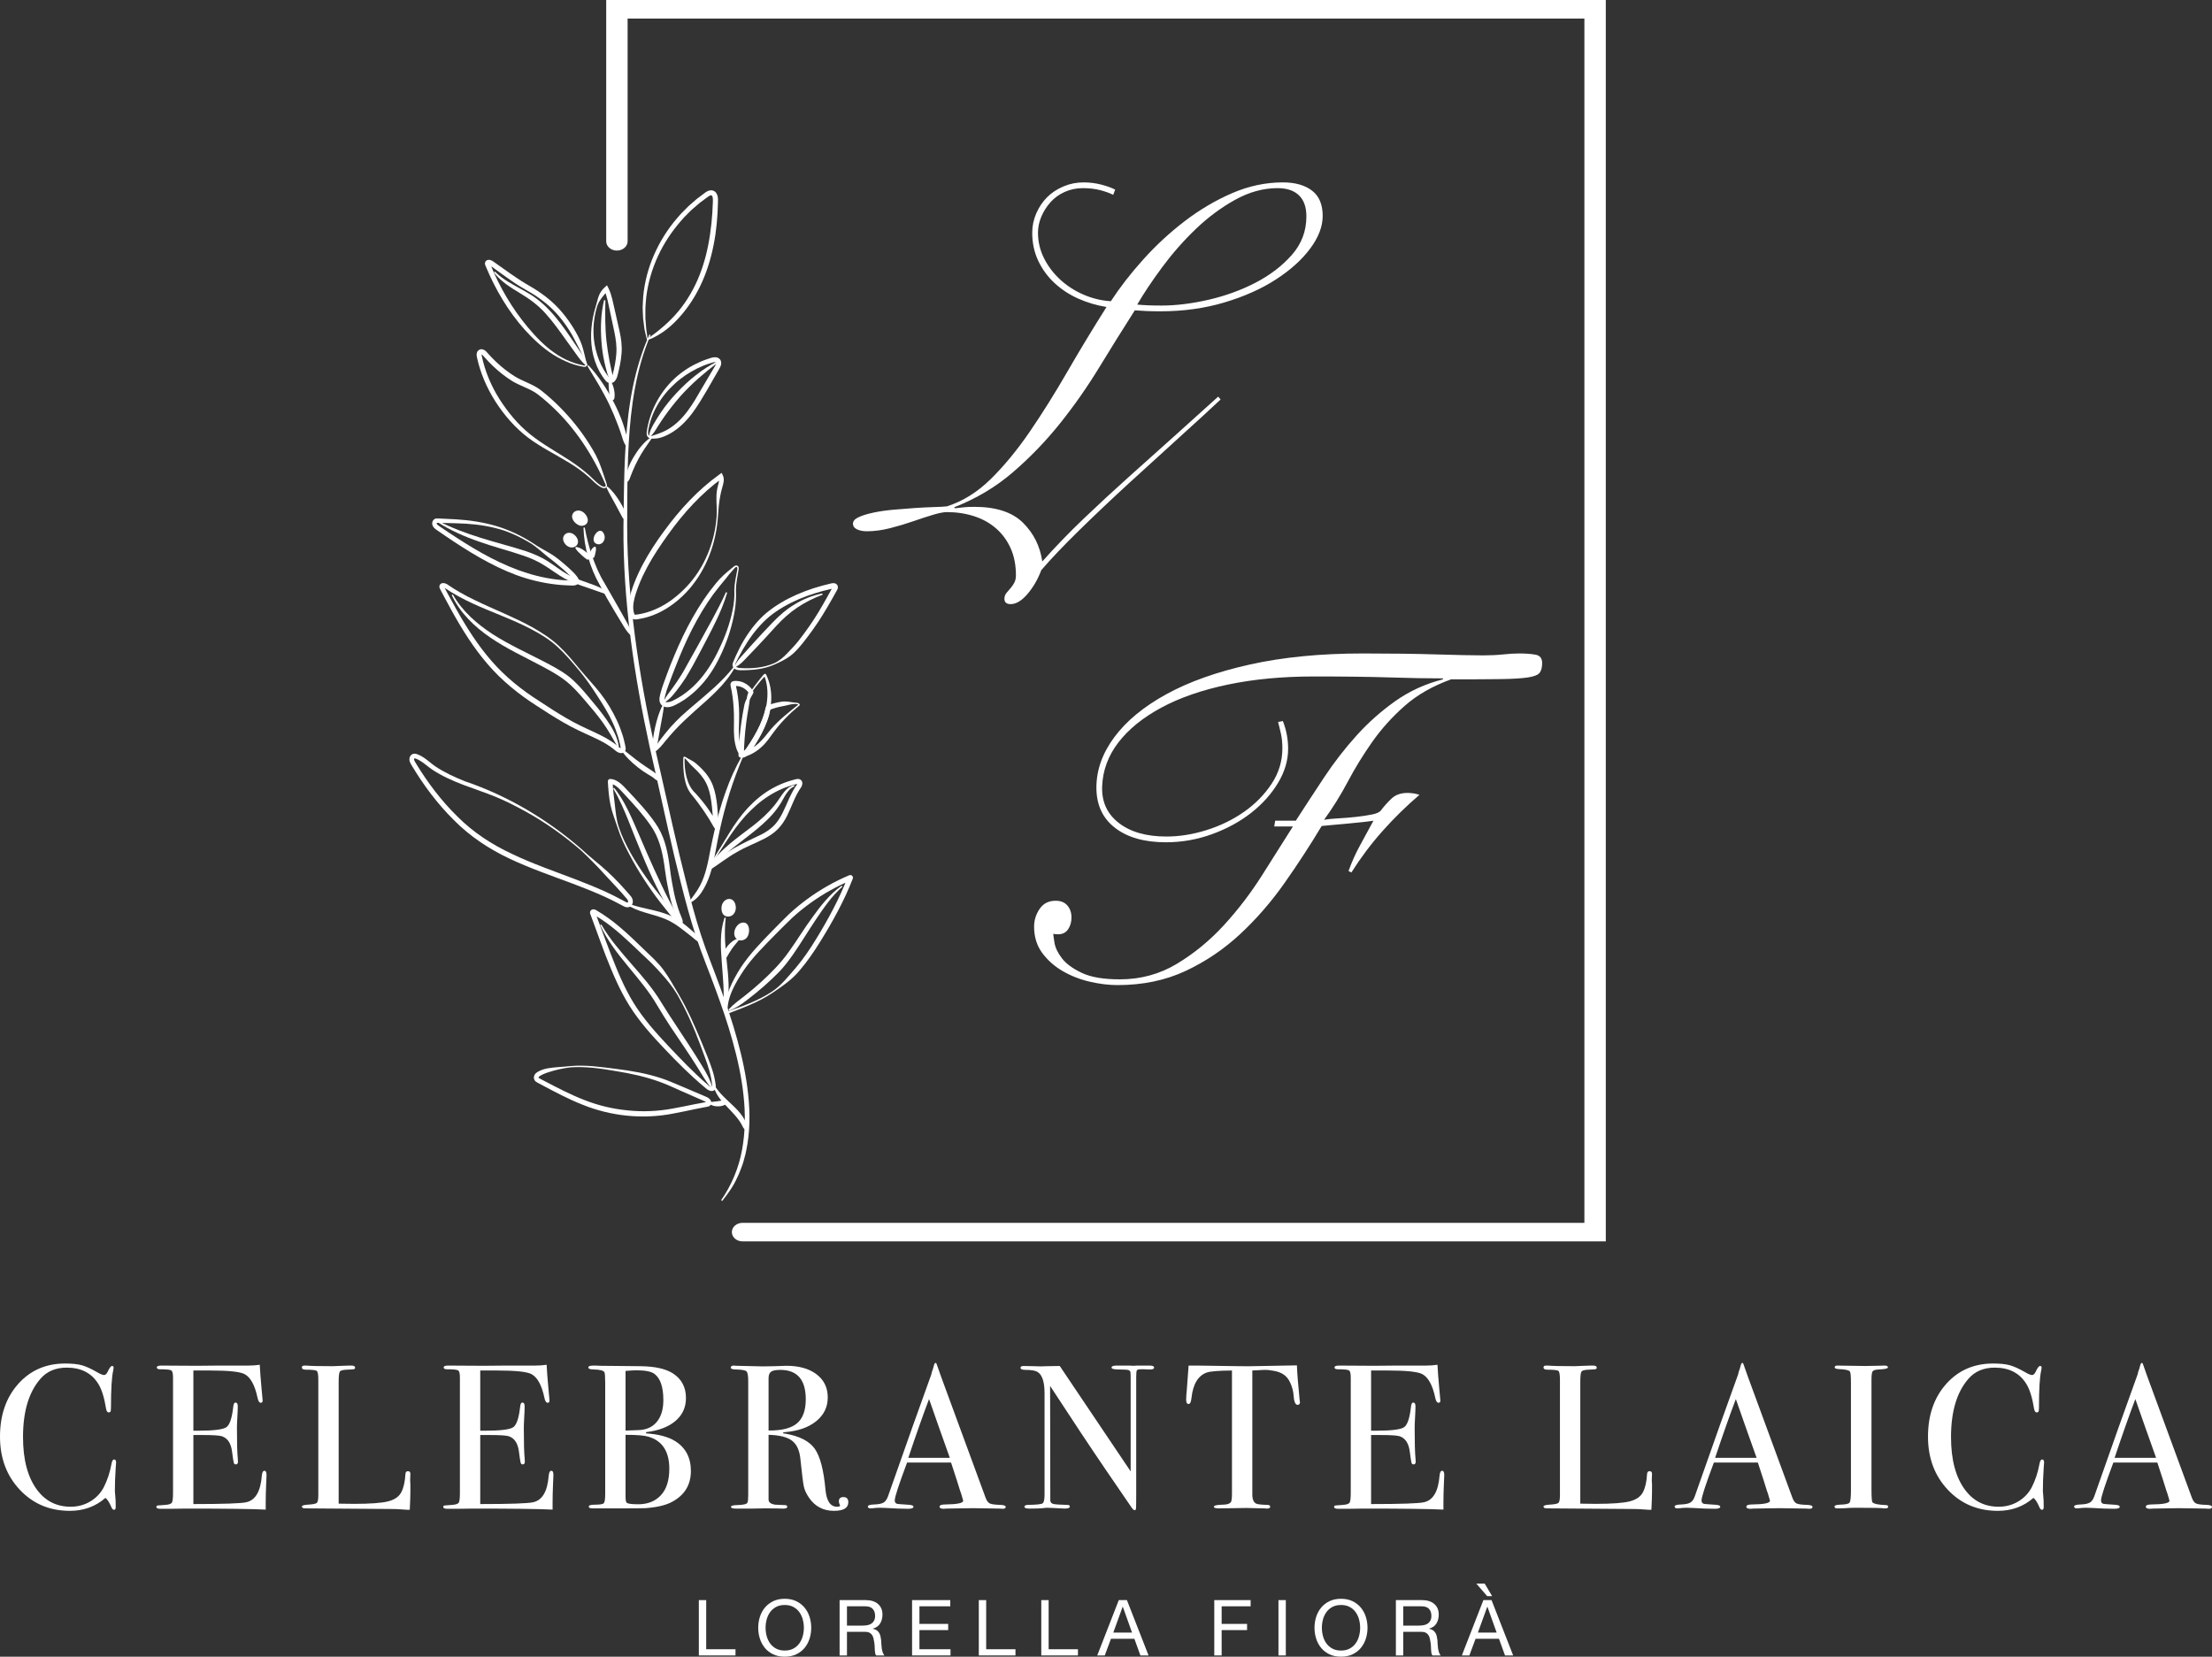 <?xml version="1.0" encoding="UTF-8"?>
<!DOCTYPE svg PUBLIC "-//W3C//DTD SVG 1.1//EN" "http://www.w3.org/Graphics/SVG/1.1/DTD/svg11.dtd">
<svg version="1.1" xmlns="http://www.w3.org/2000/svg" xmlns:xlink="http://www.w3.org/1999/xlink" x="0" y="0" width="372.726" height="279.192" viewBox="0, 0, 372.726, 279.192">
  <rect x="0" y="0" width="372.726" height="279.192" fill="#333333" stroke="none"/>
  <g id="Livello_1">
    <path d="M97.412,60.902 L97.412,60.902 L97.412,60.901 z" fill="#FFFFFF"/>
    <path d="M102.146,0 L102.146,40.664 C102.146,41.528 102.953,42.228 103.949,42.228 C104.945,42.228 105.753,41.528 105.753,40.664 L105.753,3.126 L266.973,3.126 L266.973,206.078 L125.124,206.078 C124.128,206.078 123.32,206.778 123.32,207.641 C123.32,208.504 124.128,209.204 125.124,209.204 L270.58,209.204 L270.58,0 z" fill="#FFFFFF"/>
    <path d="M121.515,202.264 C123.283,199.706 124.485,196.813 125.038,193.785 C125.591,190.758 125.626,187.645 125.28,184.572 C124.954,181.493 124.282,178.453 123.449,175.463 C122.622,172.467 121.603,169.526 120.525,166.602 C119.466,163.673 118.244,160.795 117.272,157.8 C116.296,154.816 115.483,151.788 114.719,148.757 C113.186,142.697 111.875,136.59 110.512,130.487 C107.668,118.329 105.5,105.926 105.112,93.398 C105.005,90.269 105.065,87.135 105.115,84.016 C105.161,80.894 105.237,77.765 105.444,74.641 C105.837,68.412 106.85,62.111 109.427,56.374 L109.626,56.463 C107.161,62.207 106.306,68.472 105.942,74.672 C105.764,77.784 105.716,80.903 105.697,84.023 C105.675,87.149 105.642,90.262 105.776,93.375 C106.304,105.832 108.454,118.167 111.34,130.304 C112.716,136.387 114.048,142.49 115.593,148.537 C116.346,151.563 117.146,154.574 118.104,157.53 C119.052,160.48 120.264,163.362 121.321,166.309 C122.395,169.247 123.413,172.214 124.241,175.243 C125.074,178.268 125.747,181.35 126.071,184.488 C126.415,187.617 126.387,190.819 125.734,193.925 C125.673,194.317 125.558,194.698 125.456,195.08 C125.346,195.461 125.266,195.85 125.129,196.222 C124.839,196.961 124.603,197.72 124.232,198.422 C123.6,199.878 122.661,201.173 121.687,202.399 z" fill="#FFFFFF"/>
    <path d="M109.032,57.323 C108.886,56.734 108.72,56.102 108.593,55.469 L108.363,53.658 C108.34,53.051 108.296,52.441 108.291,51.832 C108.322,51.223 108.329,50.611 108.38,50.004 C108.595,47.571 109.224,45.174 110.213,42.935 C111.195,40.693 112.512,38.594 114.115,36.742 L114.719,36.048 L115.364,35.393 L116.013,34.742 L116.705,34.137 L117.4,33.534 L118.133,32.979 L118.873,32.423 C119.142,32.252 119.502,32.001 120.033,32.09 C120.279,32.139 120.518,32.293 120.657,32.485 C120.802,32.676 120.872,32.874 120.915,33.056 C121.003,33.42 120.988,33.778 120.979,34.067 C120.965,34.675 120.943,35.282 120.907,35.89 C120.837,37.105 120.723,38.32 120.55,39.529 C120.189,41.941 119.602,44.335 118.688,46.612 C117.778,48.889 116.532,51.042 114.952,52.928 C114.161,53.869 113.293,54.752 112.321,55.51 C111.837,55.89 111.319,56.225 110.788,56.535 C110.524,56.69 110.249,56.83 109.974,56.965 C109.666,57.116 109.302,57.235 109.032,57.323 M109.124,57.126 C109.384,56.922 109.552,56.759 109.767,56.611 L110.488,56.08 C110.958,55.716 111.414,55.338 111.86,54.949 C112.749,54.171 113.588,53.334 114.341,52.42 C115.847,50.594 117.036,48.509 117.9,46.301 C118.768,44.09 119.323,41.759 119.658,39.398 C119.833,38.219 119.956,37.031 120.033,35.837 C120.074,35.241 120.1,34.643 120.118,34.045 C120.132,33.732 120.136,33.48 120.084,33.254 C120.027,33.016 119.947,32.937 119.861,32.919 C119.674,32.829 119.079,33.31 118.632,33.646 L117.919,34.178 L117.242,34.757 L116.567,35.338 L115.933,35.964 L115.303,36.592 L114.715,37.261 C113.156,39.052 111.834,41.054 110.844,43.217 C109.858,45.38 109.186,47.69 108.894,50.058 C108.826,50.65 108.802,51.247 108.752,51.842 L108.748,53.635 L108.891,55.425 C108.986,55.976 109.047,56.529 109.124,57.126" fill="#FFFFFF"/>
    <path d="M105.528,75.194 C105.091,74.65 104.952,74.047 104.764,73.45 C104.572,72.855 104.362,72.267 104.144,71.682 C103.708,70.514 103.221,69.364 102.693,68.232 C102.16,67.101 101.551,66.008 100.931,64.92 C100.293,63.84 99.643,62.762 98.978,61.685 L99.151,61.552 C100.015,62.488 100.811,63.489 101.516,64.552 C102.238,65.606 102.87,66.72 103.454,67.857 C104.044,68.994 104.552,70.173 104.972,71.383 C105.178,71.992 105.362,72.605 105.534,73.221 C105.7,73.839 105.882,74.458 105.741,75.143 z" fill="#FFFFFF"/>
    <path d="M105.45,81.208 C105.251,80.779 105.373,80.421 105.472,80.062 C105.576,79.703 105.687,79.348 105.815,78.996 C106.079,78.297 106.405,77.621 106.788,76.981 C107.554,75.703 108.497,74.511 109.712,73.648 L109.868,73.803 C109.03,74.999 108.205,76.149 107.542,77.405 C107.21,78.031 106.907,78.67 106.633,79.322 C106.495,79.647 106.36,79.976 106.238,80.308 C106.117,80.645 106.04,80.984 105.662,81.261 z" fill="#FFFFFF"/>
    <path d="M109.002,72.594 C109.48,69.474 110.97,66.511 113.209,64.223 C114.336,63.089 115.647,62.131 117.08,61.408 C117.795,61.046 118.534,60.722 119.299,60.48 C119.676,60.368 120.039,60.174 120.605,60.206 C120.873,60.216 121.26,60.388 121.418,60.717 C121.59,61.053 121.525,61.388 121.45,61.617 C121.271,62.101 121.05,62.378 120.865,62.731 L120.28,63.748 L119.109,65.784 C118.313,67.129 117.515,68.501 116.54,69.774 C115.57,71.043 114.396,72.212 112.975,73.026 C112.265,73.421 111.504,73.781 110.682,73.886 C110.477,73.912 110.272,73.916 110.065,73.927 C109.854,73.929 109.614,73.926 109.38,73.811 C109.141,73.696 108.999,73.439 108.974,73.222 C108.947,72.998 108.966,72.793 109.002,72.594 M109.219,72.627 C109.152,72.99 109.22,73.432 109.52,73.459 C109.788,73.509 110.182,73.35 110.53,73.229 C111.235,72.989 111.931,72.726 112.574,72.338 C113.869,71.576 114.953,70.485 115.864,69.261 C116.782,68.037 117.549,66.687 118.33,65.329 L119.524,63.308 L120.121,62.297 C120.308,61.964 120.558,61.602 120.647,61.347 C120.696,61.212 120.686,61.125 120.673,61.106 C120.654,61.074 120.644,61.054 120.525,61.036 C120.298,61.001 119.919,61.143 119.553,61.259 C118.825,61.48 118.12,61.78 117.436,62.116 C116.075,62.8 114.785,63.65 113.667,64.7 C111.398,66.746 109.708,69.544 109.219,72.627" fill="#FFFFFF"/>
    <path d="M102.905,67.288 C102.84,67.146 102.774,67.101 102.754,67.066 C102.726,67.03 102.743,67.002 102.738,66.956 C102.734,66.868 102.709,66.744 102.692,66.608 C102.661,66.346 102.636,66.082 102.619,65.816 C102.584,65.284 102.505,64.766 102.589,64.172 L102.798,64.109 C103.199,64.573 103.357,65.137 103.475,65.696 C103.533,65.978 103.565,66.266 103.571,66.554 C103.568,66.693 103.566,66.845 103.537,67.033 C103.516,67.125 103.507,67.232 103.431,67.326 C103.361,67.419 103.22,67.494 103.055,67.447 z" fill="#FFFFFF"/>
    <path d="M100.594,51.696 C99.9,54.043 99.79,56.575 100.383,58.919 C100.672,60.088 101.088,61.222 101.696,62.25 C101.857,62.498 101.997,62.762 102.175,63.002 C102.345,63.226 102.531,63.522 102.686,63.669 C102.765,63.743 102.819,63.764 102.847,63.761 C102.884,63.761 102.9,63.759 102.959,63.709 C103.075,63.602 103.192,63.344 103.251,63.093 C103.538,61.907 103.787,60.715 103.858,59.526 C103.94,58.338 103.768,57.171 103.527,55.971 L102.759,52.354 C102.483,51.15 102.315,49.914 101.809,48.891 L102.424,49.005 C102.04,49.353 101.728,49.776 101.382,50.209 C101.217,50.43 101.065,50.668 100.924,50.914 C100.785,51.161 100.682,51.425 100.594,51.696 M100.385,51.631 C100.465,51.354 100.548,51.078 100.619,50.794 C100.689,50.508 100.773,50.222 100.876,49.94 C101.067,49.365 101.43,48.842 101.895,48.423 L102.28,48.076 L102.51,48.536 C103.112,49.735 103.28,50.989 103.573,52.175 L104.389,55.791 C104.663,57 104.842,58.303 104.73,59.584 C104.637,60.86 104.358,62.091 104.05,63.296 C103.952,63.635 103.841,63.981 103.509,64.307 C103.344,64.467 103.054,64.597 102.78,64.565 C102.496,64.544 102.273,64.384 102.134,64.247 C101.648,63.692 101.358,63.195 101.02,62.63 C100.417,61.504 100.002,60.284 99.79,59.041 C99.369,56.543 99.661,54 100.385,51.631" fill="#FFFFFF"/>
    <path d="M98.849,61.23 C98.876,61.358 98.932,61.531 98.804,61.707 C98.655,61.872 98.455,61.834 98.331,61.816 C98.072,61.765 97.811,61.724 97.555,61.657 C97.041,61.539 96.535,61.378 96.043,61.191 C95.056,60.813 94.112,60.329 93.218,59.765 C91.426,58.631 89.879,57.164 88.456,55.612 C85.634,52.463 83.463,48.771 81.847,44.876 L81.766,44.681 C81.735,44.605 81.675,44.406 81.747,44.207 C81.8,43.994 82.051,43.825 82.202,43.807 C82.362,43.776 82.474,43.793 82.577,43.813 C82.679,43.835 82.77,43.869 82.859,43.911 C82.95,43.954 83.043,44.02 83.083,44.048 L83.407,44.273 L84.687,45.182 C85.538,45.791 86.386,46.391 87.249,46.959 C88.109,47.547 88.984,48.033 89.908,48.587 C90.813,49.143 91.687,49.759 92.507,50.443 C94.162,51.81 95.52,53.495 96.636,55.301 C97.186,56.211 97.703,57.15 98.051,58.157 C98.385,59.172 98.586,60.215 98.849,61.23 M98.637,61.284 C98.382,60.274 97.917,59.33 97.431,58.421 C96.952,57.511 96.514,56.584 95.959,55.719 C94.866,53.984 93.551,52.382 91.966,51.097 C91.177,50.45 90.333,49.864 89.453,49.334 C88.581,48.821 87.623,48.297 86.752,47.71 C85.873,47.125 85.022,46.506 84.177,45.893 L82.909,44.976 L82.591,44.751 C82.524,44.704 82.511,44.694 82.484,44.68 C82.456,44.667 82.423,44.655 82.397,44.649 C82.372,44.641 82.352,44.646 82.383,44.642 C82.409,44.65 82.534,44.563 82.552,44.481 C82.576,44.408 82.55,44.343 82.563,44.388 L82.632,44.556 C84.176,48.394 86.303,52.002 88.955,55.177 C90.289,56.758 91.723,58.279 93.424,59.456 C94.27,60.047 95.176,60.563 96.141,60.938 C96.62,61.13 97.112,61.295 97.614,61.418 C97.863,61.489 98.118,61.533 98.37,61.586 C98.641,61.648 98.706,61.552 98.637,61.284" fill="#FFFFFF"/>
    <path d="M103.039,64.294 C102.581,63.832 102.435,63.262 102.271,62.703 C102.114,62.141 101.966,61.575 101.838,61.005 C101.59,59.862 101.424,58.702 101.344,57.536 C101.259,56.372 101.223,55.202 101.297,54.038 C101.351,52.874 101.519,51.715 101.789,50.584 L102.007,50.612 C101.979,51.768 101.977,52.91 101.988,54.051 C102.019,55.191 102.064,56.329 102.188,57.46 C102.32,58.59 102.489,59.713 102.701,60.829 C102.807,61.388 102.92,61.944 103.049,62.499 C103.183,63.054 103.358,63.59 103.248,64.227 z" fill="#FFFFFF"/>
    <path d="M109.386,73.445 C109.449,72.672 109.819,72.043 110.173,71.414 C110.537,70.79 110.915,70.174 111.316,69.571 C112.129,68.373 113.039,67.242 114.034,66.191 C115.025,65.139 116.076,64.139 117.217,63.254 C118.344,62.353 119.564,61.569 120.843,60.911 L120.957,61.096 C119.817,61.955 118.723,62.854 117.66,63.784 C116.611,64.729 115.595,65.709 114.66,66.763 C113.73,67.821 112.855,68.925 112.04,70.073 C111.634,70.648 111.24,71.231 110.863,71.827 C110.492,72.428 110.171,73.049 109.582,73.545 z" fill="#FFFFFF"/>
    <path d="M98.821,61.654 C98.041,61.058 97.518,60.28 96.97,59.52 L95.33,57.241 C94.244,55.719 93.17,54.205 91.937,52.844 C90.711,51.462 89.257,50.384 87.651,49.426 C86.071,48.466 84.378,47.449 83.224,45.908 L83.391,45.766 C84.692,47.099 86.366,47.911 88.001,48.831 C88.821,49.286 89.654,49.757 90.42,50.343 C91.192,50.921 91.898,51.575 92.556,52.266 C93.882,53.646 94.987,55.193 96.05,56.735 L97.63,59.06 C98.156,59.835 98.707,60.592 99,61.528 z" fill="#FFFFFF"/>
    <path d="M105.349,87.587 C104.971,87.46 104.884,87.216 104.764,86.984 L104.389,86.293 L103.654,84.912 C103.162,83.987 102.611,83.105 102.169,82.115 L102.343,81.982 C103.192,82.678 103.826,83.565 104.401,84.477 C104.689,84.935 104.95,85.41 105.178,85.9 C105.289,86.147 105.391,86.398 105.494,86.648 C105.593,86.899 105.72,87.141 105.55,87.503 z" fill="#FFFFFF"/>
    <path d="M102.228,81.553 C102.256,81.637 102.281,81.727 102.285,81.833 C102.292,81.932 102.247,82.078 102.151,82.139 C101.985,82.301 101.733,82.287 101.568,82.23 C101.21,82.12 100.932,81.909 100.659,81.703 C100.112,81.286 99.658,80.771 99.151,80.342 C98.15,79.449 97.049,78.679 95.9,77.983 C93.617,76.573 91.165,75.399 88.971,73.746 C86.78,72.076 84.971,69.981 83.488,67.677 C82.011,65.361 80.916,62.822 80.339,60.088 C80.312,59.884 80.28,59.657 80.389,59.361 C80.495,59.045 80.9,58.788 81.25,58.865 C81.88,59.018 82.055,59.419 82.28,59.627 C82.719,60.121 83.182,60.595 83.664,61.048 C84.627,61.95 85.677,62.776 86.789,63.458 C87.88,64.127 89.18,64.542 90.4,65.266 C91.028,65.627 91.549,66.099 92.076,66.52 C92.592,66.966 93.106,67.415 93.599,67.889 C95.576,69.772 97.348,71.868 98.854,74.143 C99.598,75.285 100.329,76.446 100.869,77.703 C101.401,78.965 101.79,80.274 102.228,81.553 M102.02,81.621 C99.896,76.698 96.933,72.151 93.017,68.505 C92.534,68.047 92.029,67.612 91.522,67.181 C90.993,66.763 90.505,66.326 89.955,66.018 C88.85,65.365 87.544,64.958 86.322,64.229 C85.136,63.492 84.063,62.631 83.062,61.684 C82.565,61.209 82.089,60.714 81.634,60.199 C81.52,60.069 81.405,59.928 81.322,59.848 C81.234,59.759 81.127,59.704 81.123,59.709 C81.134,59.718 81.189,59.68 81.177,59.683 C81.164,59.704 81.151,59.827 81.175,59.954 C81.698,62.505 82.744,65.016 84.159,67.253 C85.587,69.481 87.302,71.579 89.376,73.224 C91.451,74.894 93.841,76.174 96.102,77.668 C97.232,78.414 98.322,79.233 99.331,80.14 C99.849,80.592 100.286,81.102 100.811,81.511 C101.067,81.713 101.342,81.916 101.633,82.007 C101.777,82.057 101.918,82.056 102.001,81.971 C102.092,81.923 102.068,81.773 102.02,81.621" fill="#FFFFFF"/>
    <path d="M120.971,87.055 C120.679,91.469 119.083,95.862 116.142,99.272 C114.665,100.957 112.874,102.399 110.809,103.355 C109.777,103.826 108.679,104.169 107.547,104.339 C107.404,104.359 107.274,104.387 107.085,104.393 C106.908,104.398 106.647,104.367 106.434,104.192 C106.229,104.02 106.15,103.819 106.095,103.663 C106.046,103.507 106.003,103.365 105.975,103.213 C105.849,102.613 105.864,102.003 105.948,101.425 C106.128,100.264 106.514,99.216 106.909,98.166 C107.317,97.12 107.792,96.104 108.315,95.117 C109.363,93.14 110.592,91.275 111.911,89.491 C114.524,85.906 117.577,82.573 121.215,79.966 L121.6,79.69 L121.804,80.116 C121.971,80.467 121.982,80.852 121.938,81.174 C121.893,81.499 121.804,81.789 121.726,82.06 C121.562,82.585 121.455,83.116 121.345,83.664 C121.143,84.765 121.043,85.913 120.971,87.055 M120.752,87.039 C120.835,85.907 120.689,84.769 120.724,83.6 C120.736,83.016 120.822,82.419 120.978,81.847 C121.138,81.303 121.262,80.789 121.09,80.456 L121.679,80.607 C118.145,83.176 115.179,86.455 112.626,90.012 C111.346,91.794 110.118,93.609 109.084,95.527 C108.568,96.486 108.099,97.468 107.697,98.476 C107.308,99.484 106.925,100.523 106.762,101.546 C106.682,102.058 106.671,102.57 106.768,103.051 C106.81,103.284 106.91,103.576 106.944,103.571 C106.92,103.592 107.149,103.606 107.43,103.55 C108.483,103.4 109.513,103.086 110.492,102.651 C112.468,101.802 114.201,100.435 115.697,98.87 C118.686,95.706 120.44,91.416 120.752,87.039" fill="#FFFFFF"/>
    <path d="M106.313,107.085 C105.637,106.515 105.234,105.786 104.803,105.072 L103.513,102.933 L102.249,100.779 L101.054,98.563 C100.213,97.115 99.572,95.519 99.106,93.9 C98.628,92.28 98.369,90.599 98.315,88.924 L98.533,88.901 C98.828,90.537 99.24,92.137 99.766,93.692 C100.319,95.241 100.934,96.754 101.805,98.17 L104.274,102.489 L105.498,104.669 C105.905,105.396 106.34,106.106 106.501,106.975 z" fill="#FFFFFF"/>
    <path d="M89.582,91.653 C87.665,90.489 85.623,89.497 83.441,88.986 C81.269,88.441 79.028,88.231 76.794,88.181 L75.104,88.138 L74.259,88.118 L73.837,88.107 C73.758,88.102 73.696,88.105 73.675,88.111 C73.65,88.115 73.582,88.109 73.606,88.109 C73.621,88.075 73.546,88.244 73.63,88.33 C73.707,88.458 73.908,88.6 74.15,88.759 L75.55,89.701 C77.422,90.948 79.316,92.155 81.27,93.247 C85.168,95.421 89.362,97.139 93.783,97.658 C94.334,97.716 94.884,97.792 95.44,97.804 L96.271,97.844 C96.56,97.875 96.803,97.831 96.793,97.809 L96.795,97.808 C96.785,97.815 96.765,97.84 96.759,97.862 C96.745,97.908 96.738,97.924 96.743,97.945 C96.742,97.958 96.74,97.928 96.722,97.89 C96.689,97.812 96.615,97.706 96.544,97.608 C96.393,97.407 96.211,97.206 96.022,97.01 C95.644,96.618 95.234,96.241 94.816,95.875 C93.977,95.134 93.106,94.447 92.216,93.767 C91.352,93.053 90.506,92.294 89.582,91.653 M89.697,91.467 C90.622,92.115 91.627,92.644 92.613,93.22 C93.608,93.783 94.471,94.544 95.339,95.275 C95.77,95.648 96.195,96.031 96.603,96.447 C96.807,96.656 97.006,96.871 97.196,97.119 C97.29,97.249 97.384,97.372 97.467,97.552 C97.507,97.642 97.548,97.748 97.562,97.901 C97.561,97.989 97.561,98.083 97.512,98.189 C97.488,98.241 97.453,98.299 97.424,98.337 C97.401,98.361 97.379,98.388 97.353,98.411 C97.143,98.602 96.904,98.649 96.728,98.669 C96.539,98.687 96.394,98.677 96.254,98.673 L95.396,98.638 C94.823,98.629 94.255,98.557 93.685,98.502 C91.409,98.244 89.165,97.702 87.02,96.918 C84.877,96.12 82.828,95.107 80.854,93.985 C78.88,92.862 76.978,91.627 75.108,90.358 L73.71,89.402 C73.492,89.243 73.192,89.084 72.971,88.723 C72.753,88.346 72.735,87.772 73.261,87.447 C73.409,87.37 73.49,87.391 73.603,87.374 C73.723,87.363 73.802,87.367 73.864,87.372 L74.286,87.392 L75.13,87.435 L76.822,87.52 C79.089,87.657 81.354,87.99 83.538,88.626 C85.724,89.263 87.79,90.252 89.697,91.467" fill="#FFFFFF"/>
    <path d="M96.651,86.385 C96.917,86.071 97.38,85.97 97.777,86.075 C98.174,86.181 98.506,86.465 98.741,86.803 C98.991,87.16 99.145,87.631 98.977,88.034 C98.778,88.51 98.161,88.719 97.67,88.562 C96.851,88.298 95.945,87.217 96.651,86.385" fill="#FFFFFF"/>
    <path d="M101.83,90.142 C101.103,88.015 98.84,91.442 100.791,91.722 C101.117,91.768 101.442,91.584 101.64,91.323 C101.891,90.993 101.965,90.536 101.83,90.142" fill="#FFFFFF"/>
    <path d="M99.27,94.254 C98.972,94.377 98.897,94.279 98.798,94.203 L98.499,93.981 C98.308,93.826 98.122,93.664 97.942,93.494 C97.583,93.15 97.208,92.835 96.927,92.348 L97.048,92.166 C97.614,92.238 98.059,92.525 98.489,92.822 C98.703,92.973 98.903,93.142 99.089,93.326 L99.35,93.619 C99.436,93.719 99.543,93.798 99.424,94.099 z" fill="#FFFFFF"/>
    <path d="M96.706,90.074 C95.574,89.244 94.357,90.362 95.126,91.537 C95.366,91.904 95.747,92.193 96.182,92.255 C96.616,92.315 97.095,92.112 97.296,91.721 C97.586,91.157 97.218,90.451 96.706,90.074" fill="#FFFFFF"/>
    <path d="M99.593,94.025 C99.309,93.902 99.342,93.813 99.343,93.725 C99.346,93.636 99.348,93.546 99.357,93.457 C99.383,93.28 99.432,93.107 99.505,92.944 C99.65,92.62 99.823,92.296 100.204,92.116 L100.397,92.219 C100.468,92.62 100.384,92.904 100.328,93.208 C100.3,93.358 100.262,93.504 100.217,93.648 L100.135,93.864 C100.109,93.938 100.116,94.011 99.81,94.052 z" fill="#FFFFFF"/>
    <path d="M102.453,100.355 C101.96,99.997 101.31,99.883 100.705,99.642 L98.86,98.999 C97.616,98.572 96.335,98.17 95.13,97.493 C93.941,96.827 92.892,96.008 91.8,95.331 C90.727,94.638 89.552,94.117 88.327,93.684 C85.872,92.838 83.29,92.193 80.799,91.3 C78.295,90.449 75.841,89.365 73.615,87.926 L73.725,87.737 C76.053,88.961 78.516,89.856 81.016,90.644 C83.522,91.433 86.063,92.055 88.605,92.883 C89.87,93.31 91.129,93.844 92.28,94.568 C93.417,95.296 94.443,96.118 95.548,96.755 C96.637,97.389 97.881,97.806 99.12,98.248 C99.741,98.467 100.373,98.684 100.981,98.971 C101.286,99.117 101.579,99.274 101.87,99.459 C102.158,99.646 102.456,99.892 102.623,100.217 z" fill="#FFFFFF"/>
    <path d="M110.154,126.585 C110.414,125.752 110.927,125.108 111.43,124.453 C111.935,123.798 112.453,123.149 113.003,122.523 C113.557,121.9 114.15,121.313 114.746,120.736 C115.357,120.175 115.98,119.632 116.607,119.098 C117.859,118.029 119.117,116.985 120.321,115.893 C121.519,114.793 122.657,113.639 123.661,112.347 L123.844,112.467 C123.033,113.911 121.975,115.224 120.801,116.391 C119.645,117.581 118.381,118.643 117.164,119.736 C115.947,120.831 114.75,121.927 113.657,123.114 C113.108,123.707 112.577,124.322 112.061,124.953 C111.542,125.583 111.061,126.244 110.327,126.717 z" fill="#FFFFFF"/>
    <path d="M110.862,131.59 C110.463,131.428 110.312,131.246 110.058,131.044 C109.812,130.856 109.523,130.694 109.222,130.518 C108.614,130.157 108.026,129.752 107.47,129.312 C106.361,128.427 105.322,127.437 104.559,126.233 L104.721,126.085 C105.841,126.935 106.872,127.827 107.99,128.62 C108.549,129.016 109.111,129.398 109.688,129.771 C109.979,129.964 110.284,130.171 110.573,130.428 C110.854,130.67 111.18,131.023 111.062,131.502 z" fill="#FFFFFF"/>
    <path d="M110.136,126.432 C109.874,126.078 109.928,125.752 109.954,125.426 L110.051,124.447 C110.136,123.796 110.251,123.149 110.4,122.51 C110.698,121.233 111.056,119.964 111.681,118.793 L111.89,118.859 C111.748,120.167 111.463,121.414 111.248,122.681 L110.922,124.578 L110.752,125.526 C110.7,125.843 110.683,126.161 110.354,126.453 z" fill="#FFFFFF"/>
    <path d="M124.45,96.036 C124.262,97.181 124.007,98.313 124.005,99.454 C124.067,100.602 123.995,101.797 123.801,102.942 C123.422,105.246 122.723,107.497 121.785,109.639 C120.845,111.765 119.663,113.859 118.032,115.585 C117.229,116.456 116.323,117.238 115.337,117.907 C114.838,118.235 114.326,118.543 113.787,118.805 C113.525,118.945 113.2,119.075 112.87,119.137 C112.539,119.198 112.147,119.229 111.741,119.018 C111.325,118.811 111.106,118.309 111.117,117.933 C111.115,117.551 111.195,117.262 111.259,116.969 C111.398,116.379 111.588,115.814 111.783,115.264 C112.176,114.17 112.574,113.079 113,111.996 C113.866,109.838 114.797,107.7 115.875,105.63 C116.954,103.561 118.163,101.554 119.556,99.671 C120.274,98.747 120.981,97.806 121.843,97.005 C122.272,96.603 122.718,96.223 123.178,95.859 L123.516,95.583 C123.621,95.491 123.747,95.376 123.923,95.316 C124.101,95.238 124.376,95.348 124.432,95.544 C124.498,95.724 124.474,95.885 124.45,96.036 M124.234,95.999 C124.29,95.725 124.202,95.453 124.011,95.562 C123.819,95.653 123.627,95.93 123.438,96.134 C123.051,96.56 122.684,97.004 122.338,97.463 C121.611,98.348 120.877,99.224 120.195,100.143 C118.848,101.994 117.675,103.973 116.63,106.018 C115.583,108.063 114.679,110.182 113.838,112.328 C113.41,113.397 113.004,114.477 112.607,115.559 C112.41,116.099 112.228,116.632 112.096,117.169 C112.032,117.438 111.967,117.718 111.972,117.914 C111.976,118.116 112.039,118.209 112.147,118.274 C112.257,118.343 112.482,118.358 112.713,118.311 C112.951,118.266 113.174,118.185 113.422,118.057 C113.927,117.815 114.411,117.53 114.882,117.225 C115.816,116.602 116.681,115.869 117.453,115.044 C119.013,113.395 120.206,111.44 121.184,109.361 C122.18,107.299 122.976,105.13 123.434,102.876 C123.674,101.747 123.789,100.619 123.734,99.452 C123.755,98.271 124.031,97.133 124.234,95.999" fill="#FFFFFF"/>
    <path d="M130.499,111.989 C128.676,112.817 126.653,112.961 124.682,112.951 C124.423,112.94 124.154,112.91 123.886,112.774 C123.61,112.659 123.379,112.289 123.437,111.965 C123.48,111.646 123.607,111.435 123.695,111.207 L123.992,110.527 C124.4,109.628 124.844,108.74 125.353,107.887 C126.381,106.192 127.608,104.582 129.154,103.282 C130.71,102.003 132.45,101 134.273,100.196 C136.097,99.396 138.002,98.801 139.931,98.351 L140.112,98.309 C140.191,98.293 140.275,98.279 140.371,98.275 C140.468,98.271 140.576,98.272 140.715,98.319 C140.851,98.357 141.025,98.481 141.107,98.644 C141.198,98.81 141.198,99.002 141.17,99.123 C141.144,99.249 141.102,99.335 141.065,99.408 L140.88,99.742 L140.159,101.027 C139.673,101.882 139.176,102.732 138.657,103.572 C137.62,105.26 136.469,106.862 135.236,108.413 C134.604,109.176 133.955,109.955 133.139,110.558 C132.319,111.159 131.402,111.591 130.499,111.989 M130.412,111.788 C131.304,111.399 132.045,110.745 132.695,110.05 C133.362,109.369 134.02,108.676 134.616,107.915 C135.808,106.387 136.934,104.791 137.934,103.129 C138.437,102.298 138.921,101.451 139.395,100.598 L140.103,99.313 L140.271,99.003 C140.322,98.92 140.265,98.921 140.319,99.066 C140.343,99.121 140.413,99.166 140.432,99.169 C140.454,99.176 140.438,99.17 140.414,99.172 C140.387,99.173 140.349,99.178 140.309,99.188 L140.132,99.23 C138.243,99.656 136.383,100.216 134.61,100.974 C132.842,101.731 131.146,102.691 129.661,103.89 C128.202,105.115 126.96,106.612 125.916,108.237 C125.39,109.048 124.901,109.887 124.457,110.752 L124.131,111.404 C124.027,111.624 123.902,111.845 123.877,112.018 C123.79,112.357 124.243,112.552 124.703,112.579 C126.629,112.708 128.624,112.551 130.412,111.788" fill="#FFFFFF"/>
    <path d="M111.838,118.193 C112.209,117.339 112.778,116.682 113.301,115.975 C113.821,115.271 114.309,114.543 114.771,113.798 C115.245,113.066 115.638,112.267 116.076,111.505 C116.516,110.744 116.951,109.973 117.375,109.19 L119.941,104.53 C120.777,102.972 121.604,101.415 122.328,99.797 L122.534,99.872 C122.032,101.587 121.341,103.247 120.556,104.845 C119.785,106.456 118.938,108.014 118.121,109.59 C117.31,111.166 116.445,112.74 115.514,114.271 C115.023,115.025 114.495,115.755 113.94,116.463 C113.385,117.168 112.82,117.878 112.001,118.34 z" fill="#FFFFFF"/>
    <path d="M123.798,112.258 C124.13,111.462 124.692,110.881 125.231,110.279 L126.852,108.474 C127.943,107.277 129.033,106.093 130.169,104.925 C131.296,103.752 132.552,102.629 133.982,101.799 C135.392,100.941 136.953,100.341 138.55,100.013 L138.61,100.224 C137.097,100.78 135.671,101.506 134.352,102.384 C133.033,103.269 131.865,104.325 130.782,105.509 C129.702,106.697 128.608,107.899 127.498,109.071 L125.821,110.824 C125.262,111.408 124.727,112.015 123.959,112.405 z" fill="#FFFFFF"/>
    <path d="M97.512,112.905 C96.358,111.543 95.214,110.167 93.901,108.971 C92.595,107.772 91.056,106.848 89.489,106.018 C86.335,104.366 82.946,103.217 79.679,101.715 C78.053,100.966 76.437,100.101 74.954,99.1 C74.904,99.068 74.828,99.038 74.765,99.025 C74.707,99.005 74.635,99.03 74.703,99.008 C74.807,98.959 74.799,98.814 74.794,98.839 L74.927,99.088 L75.561,100.266 L76.85,102.609 C78.592,105.711 80.499,108.724 82.824,111.386 C85.141,114.061 87.913,116.277 90.915,118.181 C92.404,119.166 93.895,120.134 95.43,121.022 C96.961,121.924 98.545,122.663 100.185,123.409 C101,123.791 101.817,124.192 102.6,124.676 C102.991,124.916 103.375,125.174 103.741,125.46 C103.922,125.593 104.111,125.764 104.269,125.893 C104.389,125.996 104.566,126.085 104.662,126.098 C104.715,126.105 104.685,126.088 104.637,126.132 C104.601,126.155 104.615,126.201 104.612,126.148 C104.599,126.017 104.533,125.744 104.496,125.55 C104.421,125.121 104.294,124.703 104.185,124.281 C103.928,123.447 103.632,122.622 103.264,121.827 C102.543,120.225 101.595,118.732 100.63,117.247 C99.68,115.748 98.659,114.274 97.512,112.905 M97.679,112.764 C98.824,114.138 100.064,115.436 101.18,116.855 C102.291,118.276 103.216,119.848 103.987,121.495 C104.373,122.321 104.687,123.179 104.96,124.051 C105.077,124.494 105.211,124.931 105.294,125.384 C105.339,125.628 105.395,125.786 105.429,126.101 C105.447,126.269 105.394,126.551 105.196,126.731 C104.98,126.929 104.704,126.938 104.54,126.911 C104.194,126.846 103.971,126.706 103.744,126.53 C103.556,126.377 103.413,126.246 103.235,126.116 C102.896,125.852 102.535,125.613 102.164,125.387 C101.423,124.936 100.632,124.55 99.827,124.177 C98.211,123.453 96.548,122.686 94.994,121.78 C93.429,120.885 91.917,119.914 90.42,118.933 C87.399,117.003 84.54,114.693 82.185,111.943 C79.817,109.203 77.897,106.13 76.158,102.997 L74.876,100.634 L74.249,99.448 C74.194,99.335 74.155,99.285 74.078,99.1 C73.986,98.922 74.026,98.501 74.338,98.344 C74.606,98.217 74.774,98.265 74.93,98.293 C75.084,98.33 75.22,98.384 75.358,98.472 C76.822,99.495 78.357,100.343 79.962,101.117 C83.153,102.678 86.52,103.945 89.666,105.69 C91.226,106.574 92.757,107.545 94.084,108.772 C95.404,109.998 96.54,111.391 97.679,112.764" fill="#FFFFFF"/>
    <path d="M116.113,151.975 C116.77,151.07 117.415,150.263 117.923,149.316 C118.426,148.375 118.776,147.354 119.046,146.304 C119.326,145.256 119.523,144.177 119.727,143.087 C119.942,141.996 120.177,140.91 120.43,139.825 C120.942,137.659 121.523,135.501 122.287,133.407 C123.027,131.303 123.957,129.266 125.053,127.332 L125.249,127.429 C124.374,129.463 123.612,131.53 122.942,133.627 C122.286,135.727 121.722,137.858 121.257,140.011 C120.77,142.162 120.482,144.341 119.897,146.534 C119.595,147.621 119.193,148.701 118.627,149.703 C118.073,150.696 117.327,151.67 116.248,152.146 z" fill="#FFFFFF"/>
    <path d="M104.07,125.874 C103.278,124.458 102.515,123.098 101.592,121.792 C100.669,120.494 99.623,119.274 98.57,118.048 C97.52,116.824 96.469,115.619 95.228,114.672 C93.997,113.709 92.577,112.952 91.158,112.192 C88.316,110.685 85.354,109.315 82.65,107.464 C79.958,105.64 77.503,103.265 76.112,100.289 L76.307,100.189 C77.886,103.007 80.367,105.148 83.032,106.888 C85.73,108.611 88.663,109.959 91.55,111.441 C92.986,112.19 94.448,112.941 95.78,113.96 C97.105,114.996 98.177,116.262 99.216,117.498 C100.256,118.737 101.306,119.986 102.243,121.336 C103.176,122.672 104.033,124.15 104.276,125.804 z" fill="#FFFFFF"/>
    <path d="M134.165,118.423 C134.269,118.431 134.377,118.444 134.487,118.485 C134.593,118.524 134.719,118.611 134.764,118.749 C134.779,118.796 134.762,118.845 134.727,118.874 C133.105,120.198 131.616,121.7 130.389,123.355 C129.793,124.172 129.178,125.107 128.367,125.841 C127.568,126.592 126.587,127.195 125.517,127.518 C125.294,127.584 125.059,127.458 124.993,127.236 C124.937,127.054 125.011,126.865 125.159,126.765 L125.166,126.761 C125.646,126.438 126.013,125.766 126.414,125.151 C126.801,124.526 127.171,123.894 127.513,123.251 C127.855,122.608 128.16,121.949 128.416,121.275 C128.68,120.6 128.872,119.906 129.027,119.207 L129.031,119.189 C129.062,119.052 129.161,118.944 129.283,118.897 C130.061,118.594 130.87,118.379 131.694,118.257 C132.105,118.19 132.527,118.206 132.942,118.267 C133.356,118.328 133.761,118.397 134.165,118.423 M134.15,118.643 C133.753,118.611 133.353,118.67 132.965,118.77 C132.577,118.865 132.2,118.966 131.818,119.027 C131.056,119.159 130.309,119.378 129.595,119.674 L129.851,119.363 C129.699,120.119 129.522,120.87 129.243,121.584 C128.976,122.302 128.658,122.996 128.307,123.669 C127.959,124.344 127.564,124.989 127.156,125.622 C126.73,126.227 126.393,126.935 125.628,127.466 L125.276,126.709 C126.225,126.44 127.089,125.931 127.831,125.258 C128.582,124.577 129.186,123.783 129.865,122.938 C131.26,121.304 132.948,120.014 134.583,118.696 L134.547,118.82 C134.52,118.711 134.331,118.652 134.15,118.643" fill="#FFFFFF"/>
    <path d="M125.905,118.969 C125.645,120.279 125.493,121.608 125.407,122.938 C125.324,124.269 125.291,125.599 125.271,126.927 C125.268,127.13 125.101,127.293 124.897,127.291 C124.78,127.288 124.678,127.235 124.612,127.151 L124.608,127.144 C124.121,126.523 123.991,125.852 123.845,125.198 C123.717,124.535 123.674,123.869 123.663,123.215 C123.653,121.9 123.718,120.649 123.627,119.388 C123.555,118.13 123.403,116.878 123.12,115.656 C123.106,115.563 123.055,115.434 123.116,115.195 C123.139,115.08 123.274,114.901 123.384,114.856 C123.471,114.812 123.611,114.774 123.672,114.768 C123.859,114.75 124.048,114.744 124.233,114.761 C124.605,114.79 124.965,114.887 125.299,115.033 C125.964,115.33 126.529,115.831 126.898,116.46 C126.969,116.581 126.967,116.727 126.907,116.844 C126.731,117.182 126.543,117.511 126.341,117.855 C126.143,118.2 125.978,118.574 125.905,118.969 M125.691,118.928 C125.773,118.53 125.792,118.117 125.842,117.694 C125.886,117.27 126.011,116.852 126.215,116.476 L126.223,116.859 C125.932,116.39 125.481,116.008 124.969,115.797 C124.714,115.693 124.444,115.629 124.176,115.615 C124.041,115.605 123.907,115.615 123.777,115.629 C123.759,115.635 123.822,115.626 123.832,115.603 C123.867,115.584 123.953,115.483 123.954,115.444 C123.972,115.361 123.955,115.395 123.977,115.457 C124.278,116.734 124.456,118.036 124.52,119.34 C124.593,120.642 124.504,121.957 124.493,123.207 C124.492,123.835 124.523,124.453 124.629,125.054 C124.738,125.645 124.9,126.271 125.192,126.684 L124.528,126.903 C124.597,125.556 124.755,124.216 124.97,122.889 C125.182,121.561 125.434,120.243 125.691,118.928" fill="#FFFFFF"/>
    <path d="M124.811,127.419 C124.761,127.407 124.702,127.327 124.674,127.24 L124.84,127.04 C124.907,126.943 124.974,126.86 125.048,126.817 C125.123,126.771 125.197,126.73 125.273,126.695 C125.486,126.601 125.735,126.696 125.83,126.909 C125.906,127.078 125.86,127.272 125.731,127.391 L125.636,127.478 C125.551,127.556 125.442,127.61 125.326,127.651 C125.265,127.663 125.203,127.673 125.14,127.68 C125.108,127.68 125.081,127.697 125.04,127.664 C125.019,127.651 125.005,127.626 124.974,127.594 C124.88,127.58 124.792,127.49 124.811,127.419 M124.951,127.251 C124.993,127.175 124.928,127.081 124.857,127.062 C124.849,127.023 124.856,126.992 124.858,126.974 C124.864,126.928 124.882,126.934 124.894,126.918 L124.974,126.848 C125.03,126.811 125.086,126.773 125.159,126.749 L125.521,127.531 C125.426,127.542 125.331,127.545 125.233,127.541 C125.138,127.542 125.033,127.504 124.93,127.452 L125.096,127.251 C125.065,127.224 125.003,127.203 124.951,127.251" fill="#FFFFFF"/>
    <path d="M126.534,116.471 C126.971,115.816 127.432,115.234 127.903,114.629 C128.145,114.333 128.366,114.029 128.632,113.734 C128.668,113.697 128.7,113.661 128.754,113.617 C128.778,113.603 128.769,113.601 128.818,113.577 C128.841,113.567 128.865,113.56 128.888,113.555 C128.925,113.55 128.994,113.564 129.037,113.605 C129.087,113.653 129.092,113.681 129.089,113.671 L129.119,113.737 L129.243,114.001 C129.318,114.182 129.394,114.361 129.456,114.546 C129.985,116.018 130.08,117.633 129.833,119.176 C129.604,120.732 129.015,122.199 128.319,123.575 C127.967,124.264 127.578,124.928 127.173,125.581 C126.747,126.205 126.424,126.929 125.644,127.49 C125.607,127.515 125.565,127.533 125.525,127.544 L124.98,127.685 C124.747,127.745 124.509,127.605 124.449,127.372 C124.438,127.33 124.433,127.289 124.435,127.248 L124.435,127.234 C124.509,125.398 124.659,123.565 124.92,121.745 C125.05,120.836 125.203,119.931 125.385,119.031 C125.514,118.102 126.103,117.268 126.534,116.471 M126.724,116.577 C126.267,117.377 126.34,118.316 126.151,119.178 C125.986,120.067 125.847,120.959 125.733,121.856 C125.503,123.649 125.38,125.453 125.334,127.257 L124.79,126.807 L125.269,126.683 L125.151,126.739 C125.639,126.425 126.027,125.738 126.444,125.117 C126.848,124.488 127.235,123.848 127.582,123.191 C128.282,121.879 128.826,120.491 129.106,119.049 C129.38,117.612 129.423,116.106 129.04,114.676 C128.994,114.497 128.935,114.323 128.878,114.147 L128.779,113.887 L128.754,113.822 C128.75,113.806 128.75,113.83 128.793,113.876 C128.832,113.915 128.896,113.925 128.927,113.918 C128.939,113.918 128.953,113.916 128.964,113.91 C128.991,113.894 128.969,113.908 128.969,113.908 C128.948,113.922 128.912,113.953 128.881,113.982 C128.619,114.233 128.362,114.519 128.122,114.808 C127.644,115.386 127.149,115.984 126.724,116.577" fill="#FFFFFF"/>
    <path d="M115.357,127.766 C115.33,128.847 115.404,129.942 115.687,130.979 C115.962,132.026 116.413,132.97 117.199,133.695 C117.939,134.513 118.652,135.362 119.285,136.269 C119.923,137.17 120.517,138.105 121.067,139.063 L120.278,139.291 L119.959,135.915 C119.834,134.793 119.669,133.691 119.294,132.68 C118.93,131.672 118.309,130.778 117.535,129.988 C117.158,129.583 116.724,129.237 116.336,128.823 L115.772,128.171 C115.675,128.064 115.576,127.958 115.471,127.862 C115.418,127.809 115.367,127.759 115.34,127.754 C115.322,127.75 115.348,127.752 115.358,127.738 C115.369,127.72 115.357,127.732 115.357,127.766 M115.138,127.758 C115.14,127.721 115.133,127.657 115.192,127.584 C115.252,127.513 115.36,127.511 115.408,127.53 C115.521,127.568 115.572,127.624 115.633,127.656 C115.753,127.734 115.878,127.804 116.005,127.875 C116.262,128.01 116.519,128.149 116.772,128.295 C117.264,128.606 117.683,129.015 118.108,129.421 C118.946,130.237 119.692,131.233 120.119,132.37 C120.543,133.499 120.724,134.67 120.852,135.81 L121.12,139.246 C121.138,139.477 120.965,139.679 120.734,139.697 C120.565,139.71 120.412,139.62 120.336,139.483 L120.332,139.475 C119.811,138.531 119.246,137.61 118.637,136.72 C118.021,135.835 117.395,134.954 116.705,134.122 C116.364,133.725 115.998,133.197 115.794,132.678 C115.572,132.151 115.426,131.606 115.329,131.058 C115.146,129.958 115.098,128.857 115.138,127.758" fill="#FFFFFF"/>
    <path d="M120.062,144.973 C120.99,143.465 121.943,141.977 122.847,140.452 C123.769,138.931 124.808,137.47 126.02,136.141 C127.254,134.84 128.654,133.658 130.256,132.796 C131.056,132.369 131.885,131.988 132.751,131.71 C133.177,131.552 133.621,131.452 134.058,131.328 C134.165,131.301 134.308,131.26 134.512,131.271 C134.723,131.279 135.002,131.412 135.123,131.668 C135.241,131.926 135.196,132.14 135.157,132.291 C135.111,132.45 135.047,132.575 134.977,132.695 C133.96,134.131 133.464,135.777 132.652,137.421 C132.257,138.239 131.743,139.036 131.081,139.713 C130.416,140.392 129.623,140.9 128.821,141.326 C127.196,142.16 125.567,142.754 124.067,143.655 C122.54,144.507 121.189,145.602 119.7,146.556 L119.653,146.586 C119.564,146.643 119.445,146.617 119.388,146.528 C119.361,146.485 119.353,146.434 119.362,146.387 C119.479,145.822 119.793,145.396 120.062,144.973 M120.247,145.09 C119.983,145.509 119.742,145.97 119.767,146.421 L119.431,146.251 C121.824,143.546 125.326,142.062 128.416,140.569 C129.169,140.16 129.878,139.69 130.448,139.095 C131.019,138.5 131.466,137.786 131.855,137.02 C132.625,135.506 133.204,133.722 134.259,132.26 C134.358,132.134 134.363,131.924 134.375,132.036 C134.396,132.09 134.458,132.101 134.448,132.099 C134.432,132.095 134.355,132.103 134.248,132.132 C133.833,132.246 133.41,132.335 133.006,132.483 C132.182,132.737 131.393,133.09 130.63,133.49 C129.11,134.304 127.718,135.36 126.485,136.592 C123.961,139.019 122.197,142.148 120.247,145.09" fill="#FFFFFF"/>
    <path d="M117.964,158.874 C117.369,158.598 116.981,158.203 116.521,157.825 C116.065,157.454 115.577,157.087 115.105,156.723 C114.162,155.987 113.214,155.338 112.143,154.892 C111.068,154.442 109.903,154.162 108.743,153.802 C107.583,153.461 106.404,153.017 105.391,152.312 C105.341,152.278 105.329,152.21 105.364,152.16 C105.394,152.116 105.451,152.102 105.499,152.122 C106.601,152.596 107.754,152.856 108.921,153.135 C110.092,153.392 111.286,153.664 112.458,154.104 C113.04,154.33 113.618,154.607 114.151,154.937 C114.681,155.275 115.174,155.65 115.651,156.031 C116.123,156.421 116.58,156.805 117.043,157.216 C117.499,157.621 117.988,158.065 118.137,158.739 C118.151,158.805 118.11,158.87 118.045,158.884 C118.018,158.891 117.988,158.885 117.964,158.874" fill="#FFFFFF"/>
    <path d="M119.792,145.872 C120.06,145.044 120.625,144.403 121.213,143.822 C121.79,143.223 122.412,142.678 123.038,142.142 C124.305,141.088 125.628,140.138 126.903,139.148 C128.178,138.158 129.363,137.08 130.383,135.862 C130.887,135.249 131.316,134.59 131.794,133.901 C132.263,133.234 132.898,132.541 133.75,132.332 C133.81,132.317 133.869,132.352 133.883,132.411 C133.896,132.465 133.868,132.518 133.819,132.539 C133.092,132.85 132.631,133.507 132.227,134.184 L131.63,135.248 C131.397,135.593 131.187,135.958 130.93,136.287 C129.939,137.634 128.702,138.768 127.434,139.809 C126.17,140.858 124.852,141.816 123.596,142.823 C122.973,143.331 122.347,143.837 121.777,144.394 C121.188,144.94 120.701,145.548 119.967,146.003 L119.962,146.005 C119.909,146.039 119.837,146.022 119.804,145.969 C119.785,145.939 119.782,145.903 119.792,145.872" fill="#FFFFFF"/>
    <path d="M104.282,139.425 C104.79,140.947 105.499,142.387 106.276,143.792 C107.07,145.186 107.939,146.535 108.867,147.842 C109.793,149.151 110.786,150.409 111.793,151.655 C112.794,152.902 113.873,154.104 114.911,155.345 L114.246,155.429 C114.348,155.324 113.955,154.597 113.781,154.086 C113.571,153.534 113.384,152.974 113.219,152.406 C112.887,151.276 112.642,150.125 112.434,148.977 C112.21,147.837 112.068,146.654 111.899,145.53 C111.724,144.398 111.498,143.28 111.152,142.211 C110.798,141.142 110.342,140.13 109.693,139.21 C109.054,138.269 108.344,137.37 107.597,136.499 C106.85,135.627 106.067,134.779 105.279,133.928 C104.494,133.091 103.739,132.135 102.802,132.075 L103.225,131.655 C103.273,132.964 103.421,134.262 103.594,135.554 C103.74,136.848 103.859,138.176 104.282,139.425 M104.074,139.494 C103.661,138.238 103.159,136.988 102.87,135.676 C102.605,134.363 102.5,133.026 102.423,131.694 C102.41,131.475 102.577,131.286 102.797,131.274 L102.842,131.274 L102.846,131.274 C103.565,131.314 104.171,131.694 104.634,132.094 C105.109,132.505 105.487,132.946 105.886,133.363 C106.68,134.207 107.477,135.057 108.245,135.94 C109.014,136.821 109.751,137.739 110.422,138.711 C111.116,139.684 111.647,140.801 112.003,141.938 C112.361,143.077 112.585,144.242 112.755,145.401 C112.921,146.571 113.044,147.692 113.259,148.829 C113.455,149.964 113.685,151.087 113.996,152.184 C114.151,152.731 114.327,153.273 114.525,153.805 C114.624,154.071 114.73,154.335 114.84,154.597 C114.934,154.853 115.159,155.232 114.961,155.745 C114.886,155.94 114.666,156.038 114.47,155.962 C114.408,155.939 114.356,155.9 114.317,155.852 L114.296,155.828 C113.275,154.596 112.252,153.362 111.261,152.076 C110.267,150.802 109.345,149.47 108.463,148.115 C107.585,146.759 106.764,145.363 106.019,143.931 C105.26,142.508 104.563,141.038 104.074,139.494" fill="#FFFFFF"/>
    <path d="M97.868,143.283 C94.99,140.804 91.879,138.588 88.555,136.755 C86.894,135.841 85.197,134.971 83.452,134.258 C81.699,133.545 79.89,132.959 78.101,132.279 C76.316,131.595 74.54,130.818 72.905,129.749 C72.078,129.193 71.391,128.532 70.618,128.105 C70.424,127.999 70.227,127.91 70.028,127.838 C69.933,127.803 69.862,127.792 69.842,127.796 C69.825,127.802 69.838,127.792 69.814,127.816 C69.772,127.879 69.747,127.972 69.803,128.125 C69.853,128.273 69.982,128.472 70.106,128.677 C72.068,131.905 74.36,134.94 77.049,137.579 C79.713,140.258 82.877,142.327 86.303,143.918 C89.708,145.547 93.305,146.791 96.868,148.148 C98.651,148.83 100.426,149.545 102.172,150.342 C103.038,150.755 103.905,151.166 104.746,151.633 C105.15,151.841 105.687,152.167 105.762,152.1 C105.783,152.105 105.833,152.06 105.842,151.932 C105.851,151.837 105.79,151.686 105.671,151.529 C104.496,150.116 103.142,148.733 101.867,147.345 C101.238,146.634 100.576,145.953 99.909,145.277 C99.251,144.589 98.561,143.935 97.868,143.283 M98.012,143.118 C99.397,144.428 100.934,145.575 102.344,146.868 C103.757,148.176 105.031,149.556 106.308,151.054 C106.47,151.273 106.649,151.569 106.64,151.957 C106.634,152.138 106.59,152.323 106.48,152.498 C106.376,152.671 106.173,152.83 105.962,152.878 C105.513,152.973 105.219,152.788 104.993,152.678 L104.364,152.345 C103.537,151.891 102.683,151.491 101.829,151.088 C100.106,150.311 98.345,149.612 96.568,148.942 C93.014,147.605 89.393,146.373 85.916,144.731 C82.446,143.108 79.154,140.928 76.454,138.183 C73.718,135.471 71.402,132.37 69.428,129.085 C69.309,128.883 69.166,128.683 69.057,128.382 C68.948,128.092 68.938,127.65 69.196,127.332 C69.317,127.167 69.553,127.027 69.775,127.015 C69.994,127 70.158,127.055 70.287,127.099 C70.535,127.191 70.771,127.301 70.994,127.425 C71.891,127.927 72.576,128.62 73.324,129.132 C74.865,130.173 76.587,130.961 78.342,131.664 C85.56,134.115 92.285,138.105 98.012,143.118" fill="#FFFFFF"/>
    <path d="M113.839,154.681 C113.062,153.97 112.569,153.078 112.077,152.194 C111.588,151.306 111.107,150.414 110.66,149.506 C109.76,147.693 108.945,145.842 108.18,143.975 C107.408,142.112 106.651,140.243 105.918,138.373 C105.164,136.514 104.396,134.671 103.358,132.954 C103.326,132.902 103.343,132.834 103.395,132.803 C103.443,132.774 103.504,132.785 103.538,132.828 C104.792,134.429 105.735,136.258 106.554,138.102 C107.387,139.942 108.152,141.803 108.96,143.643 C109.772,145.482 110.589,147.314 111.451,149.121 C111.877,150.028 112.324,150.924 112.785,151.813 C113.248,152.701 113.761,153.552 114.026,154.566 C114.042,154.626 114.006,154.69 113.946,154.706 C113.907,154.717 113.866,154.704 113.839,154.681" fill="#FFFFFF"/>
    <path d="M130.151,167.332 C127.796,168.922 125.105,169.881 122.484,170.882 C122.385,170.919 122.276,170.87 122.238,170.772 C122.232,170.757 122.229,170.742 122.227,170.727 L122.227,170.719 C122.071,169.334 122.402,167.952 122.901,166.689 C123.412,165.42 124.072,164.236 124.801,163.093 C126.295,160.807 128.201,158.863 130.06,156.949 C131,155.994 131.943,155.028 132.911,154.09 C133.903,153.166 134.95,152.303 136.044,151.503 C138.231,149.901 140.604,148.554 143.104,147.499 C143.332,147.403 143.596,147.51 143.692,147.738 C143.739,147.85 143.737,147.971 143.696,148.075 C142.251,151.796 140.318,155.292 138.231,158.656 C137.187,160.345 136.058,161.998 134.758,163.522 C133.482,165.081 131.788,166.229 130.151,167.332 M130.03,167.15 C131.688,166.066 132.887,164.468 134.161,163.017 C135.416,161.526 136.511,159.901 137.532,158.228 C139.583,154.87 141.465,151.41 142.858,147.752 L143.451,148.328 C141.015,149.351 138.688,150.641 136.545,152.191 C135.471,152.964 134.443,153.8 133.469,154.694 C132.51,155.613 131.574,156.558 130.63,157.503 C128.762,159.422 126.85,161.285 125.359,163.463 C124.631,164.563 123.92,165.693 123.392,166.894 C122.864,168.09 122.51,169.384 122.611,170.681 L122.354,170.518 C125.017,169.636 127.682,168.682 130.03,167.15" fill="#FFFFFF"/>
    <path d="M125.601,190.441 C125.231,190.148 125.135,189.834 124.967,189.514 C124.8,189.201 124.598,188.904 124.38,188.617 C123.947,188.037 123.439,187.497 122.918,186.951 C122.397,186.401 121.849,185.853 121.362,185.234 C120.882,184.615 120.466,183.907 120.273,183.139 C120.259,183.08 120.295,183.019 120.354,183.004 C120.401,182.993 120.45,183.014 120.475,183.053 C121.297,184.322 122.41,185.277 123.528,186.337 C124.089,186.869 124.635,187.442 125.095,188.103 C125.322,188.435 125.522,188.791 125.69,189.164 C125.855,189.532 126.021,189.94 125.814,190.394 C125.783,190.462 125.703,190.494 125.634,190.462 C125.623,190.458 125.615,190.452 125.606,190.445 z" fill="#FFFFFF"/>
    <path d="M122.065,169.566 C121.854,168.914 121.924,168.323 121.937,167.712 C121.94,167.102 121.921,166.492 121.89,165.881 C121.825,164.657 121.708,163.427 121.622,162.185 C121.531,160.945 121.433,159.691 121.477,158.429 C121.501,157.171 121.676,155.899 122.069,154.702 C122.088,154.643 122.15,154.612 122.208,154.63 C122.258,154.647 122.289,154.698 122.282,154.749 C122.133,155.979 122.127,157.201 122.168,158.426 C122.227,159.65 122.334,160.877 122.466,162.109 C122.605,163.341 122.733,164.586 122.769,165.845 C122.784,166.476 122.77,167.108 122.741,167.742 C122.713,168.058 122.696,168.375 122.643,168.688 C122.569,169 122.467,169.309 122.281,169.597 C122.246,169.654 122.171,169.67 122.115,169.633 C122.091,169.619 122.075,169.595 122.066,169.57 z" fill="#FFFFFF"/>
    <path d="M122.793,170.11 C123.609,169.208 124.568,168.542 125.493,167.816 C126.418,167.092 127.313,166.333 128.185,165.547 C129.93,163.958 131.564,162.319 132.913,160.402 C134.287,158.507 135.503,156.462 136.921,154.549 C138.293,152.627 139.812,150.711 141.761,149.309 C141.81,149.273 141.878,149.284 141.914,149.334 C141.947,149.38 141.939,149.443 141.897,149.479 C140.128,151.042 138.808,152.992 137.488,154.945 C136.17,156.895 134.974,158.931 133.603,160.894 C132.914,161.87 132.187,162.832 131.355,163.714 C130.514,164.581 129.645,165.387 128.749,166.179 C127.851,166.965 126.93,167.724 125.98,168.445 C125.034,169.169 124.066,169.88 122.915,170.292 C122.856,170.313 122.791,170.283 122.771,170.224 C122.756,170.184 122.767,170.14 122.793,170.11" fill="#FFFFFF"/>
    <path d="M121.931,161.405 C121.703,161.146 121.786,160.972 121.843,160.798 C121.904,160.624 121.969,160.451 122.045,160.282 C122.206,159.948 122.411,159.636 122.653,159.356 C123.132,158.801 123.725,158.31 124.46,158.149 C124.522,158.135 124.584,158.176 124.598,158.238 C124.606,158.272 124.596,158.309 124.576,158.335 C124.141,158.902 123.701,159.354 123.336,159.886 C123.155,160.149 122.984,160.418 122.823,160.693 C122.742,160.83 122.659,160.968 122.584,161.11 C122.51,161.255 122.475,161.402 122.139,161.47 L122.132,161.472 C122.056,161.488 121.98,161.461 121.931,161.405" fill="#FFFFFF"/>
    <path d="M121.568,153.101 C121.576,153.489 121.662,153.901 121.935,154.176 C122.329,154.573 123.035,154.546 123.464,154.187 C123.893,153.828 124.055,153.214 123.965,152.662 C123.654,150.76 121.536,151.371 121.568,153.101" fill="#FFFFFF"/>
    <path d="M124.201,158.296 C124.672,158.635 125.38,158.502 125.782,158.083 C126.507,157.327 126.4,155.181 124.99,155.502 C123.906,155.75 123.201,157.577 124.201,158.296" fill="#FFFFFF"/>
    <path d="M114.343,167.555 C115.93,170.232 117.156,173.096 118.35,175.958 C118.928,177.397 119.546,178.818 120.028,180.314 C120.266,181.062 120.455,181.833 120.564,182.622 C120.579,182.831 120.634,182.983 120.605,183.283 C120.588,183.432 120.504,183.615 120.355,183.729 C120.2,183.855 120.006,183.877 119.863,183.866 C119.29,183.795 118.987,183.428 118.7,183.205 C116.309,181.212 114.098,178.993 111.972,176.744 C109.83,174.499 107.732,172.155 106.057,169.487 C104.382,166.806 103.189,163.914 102.048,161.023 C101.491,159.571 100.965,158.111 100.433,156.657 L99.63,154.48 L99.527,154.208 L99.477,154.074 C99.464,154.025 99.406,153.932 99.421,153.73 C99.427,153.527 99.632,153.3 99.824,153.262 C99.999,153.221 100.101,153.248 100.193,153.27 C100.278,153.293 100.366,153.333 100.426,153.369 L100.552,153.445 C100.893,153.645 101.229,153.851 101.558,154.069 C104.207,155.796 106.442,158.015 108.666,160.159 C109.769,161.216 110.971,162.285 111.882,163.569 C112.805,164.846 113.555,166.218 114.343,167.555 M114.154,167.666 C113.374,166.33 112.395,165.121 111.359,163.995 C110.847,163.426 110.327,162.868 109.792,162.327 C109.259,161.795 108.675,161.27 108.116,160.733 C105.873,158.595 103.662,156.431 101.095,154.78 C100.778,154.572 100.451,154.375 100.123,154.185 L100,154.112 C99.976,154.098 99.976,154.101 99.967,154.097 C99.967,154.097 99.968,154.107 100.05,154.09 C100.145,154.075 100.278,153.934 100.273,153.827 C100.252,153.621 100.295,153.841 100.331,153.903 L100.434,154.174 L101.254,156.354 C101.795,157.807 102.327,159.259 102.888,160.698 C104.003,163.568 105.174,166.447 106.776,169.037 C108.385,171.637 110.428,173.952 112.546,176.2 C114.676,178.452 116.793,180.685 119.131,182.704 C119.429,182.967 119.693,183.216 119.918,183.237 C120.007,183.233 119.965,183.261 120.001,183.189 C120.021,183.102 119.989,182.869 119.976,182.693 C119.897,181.943 119.741,181.197 119.532,180.462 C119.115,178.993 118.537,177.546 118.003,176.095 C116.925,173.195 115.689,170.349 114.154,167.666" fill="#FFFFFF"/>
    <path d="M122.422,185.767 C122.427,186.089 122.288,186.124 122.169,186.181 C122.047,186.236 121.922,186.288 121.796,186.332 C121.538,186.409 121.27,186.45 121.001,186.45 C120.469,186.45 119.915,186.357 119.498,185.975 C119.448,185.929 119.444,185.852 119.49,185.802 C119.507,185.784 119.53,185.771 119.554,185.766 L119.558,185.765 C120.075,185.651 120.502,185.656 120.94,185.587 C121.155,185.552 121.369,185.517 121.582,185.477 C121.691,185.459 121.799,185.444 121.907,185.42 C122.017,185.396 122.105,185.342 122.332,185.567 L122.339,185.574 C122.393,185.627 122.421,185.698 122.422,185.767" fill="#FFFFFF"/>
    <path d="M96.12,179.656 C98.704,179.432 101.276,179.814 103.819,180.135 C106.366,180.455 108.929,180.889 111.399,181.701 C112.641,182.105 113.808,182.648 114.997,183.136 L118.545,184.648 L118.989,184.838 C119.113,184.883 119.365,185.011 119.505,185.151 C119.649,185.31 119.851,185.456 119.859,185.885 C119.845,186.112 119.697,186.302 119.54,186.394 C119.373,186.49 119.246,186.497 119.172,186.514 C118.545,186.625 117.921,186.749 117.294,186.878 C116.041,187.136 114.786,187.417 113.512,187.649 C108.401,188.671 102.986,188.126 98.158,186.169 C95.74,185.213 93.456,183.996 91.192,182.787 L90.768,182.559 C90.625,182.476 90.499,182.433 90.292,182.281 C90.079,182.141 89.913,181.772 89.965,181.506 C90.002,181.233 90.127,181.016 90.313,180.844 C90.953,180.353 91.588,180.189 92.245,180.046 C93.558,179.815 94.832,179.817 96.12,179.656 M96.138,179.875 C94.88,180.024 93.595,180.311 92.415,180.699 C91.837,180.884 91.225,181.132 90.839,181.424 C90.788,181.468 90.749,181.549 90.746,181.593 C90.753,181.648 90.731,181.613 90.78,181.662 C90.83,181.704 91.002,181.786 91.139,181.861 L91.565,182.085 C93.835,183.277 96.102,184.463 98.468,185.38 C100.824,186.311 103.298,186.896 105.816,187.131 C108.335,187.394 110.863,187.281 113.363,186.815 C114.617,186.595 115.868,186.326 117.131,186.074 C117.763,185.948 118.397,185.828 119.036,185.719 C119.23,185.691 119.072,185.674 119.058,185.826 C119.076,185.925 119.045,185.798 118.964,185.741 C118.852,185.615 118.508,185.509 118.22,185.37 L114.703,183.821 C113.529,183.31 112.374,182.742 111.182,182.326 C108.798,181.454 106.295,180.908 103.764,180.504 C101.242,180.063 98.687,179.702 96.138,179.875" fill="#FFFFFF"/>
    <path d="M119.834,183.35 C118.936,182.264 118.265,181.073 117.538,179.901 C116.811,178.732 116.05,177.58 115.28,176.434 L112.959,172.99 C112.203,171.826 111.461,170.651 110.751,169.453 C109.386,167.085 107.586,165 105.834,162.855 C104.071,160.726 102.34,158.491 101.162,155.955 C101.137,155.901 101.161,155.836 101.216,155.81 C101.267,155.786 101.329,155.807 101.356,155.856 C102.729,158.252 104.555,160.321 106.361,162.408 C108.184,164.479 110.033,166.598 111.478,169.016 C112.194,170.19 112.948,171.345 113.712,172.494 L115.987,175.965 C116.745,177.126 117.495,178.295 118.216,179.485 C118.937,180.672 119.651,181.879 120.028,183.249 C120.045,183.309 120.01,183.371 119.95,183.387 C119.906,183.399 119.862,183.384 119.834,183.35" fill="#FFFFFF"/>
    <path d="M184.281,41.776 C184.264,41.793 184.247,41.807 184.229,41.821 C184.25,41.812 184.268,41.797 184.281,41.776" fill="#FFFFFF"/>
    <path d="M181.042,43.471 C181.025,43.483 181.007,43.494 180.989,43.505 C180.993,43.504 180.997,43.504 181,43.502 C181.019,43.492 181.034,43.483 181.042,43.471" fill="#FFFFFF"/>
    <path d="M174.615,48.63 L174.604,48.622 L174.616,48.632 C174.616,48.631 174.616,48.63 174.615,48.63" fill="#FFFFFF"/>
    <path d="M194.133,46.4 C194.1,46.45 194.065,46.499 194.029,46.546 C194.08,46.505 194.111,46.456 194.133,46.4" fill="#FFFFFF"/>
    <path d="M207.055,37.311 C207.017,37.37 206.972,37.423 206.918,37.471 C206.977,37.428 207.021,37.373 207.055,37.311" fill="#FFFFFF"/>
    <path d="M171.89,102.056 L171.89,102.057 L171.907,102.076 L171.893,102.057 C171.892,102.057 171.892,102.057 171.89,102.056" fill="#FFFFFF"/>
    <path d="M220.799,123.879 C220.805,123.875 220.813,123.872 220.82,123.87 C220.813,123.871 220.805,123.873 220.799,123.879" fill="#FFFFFF"/>
    <path d="M205.673,67.322 Q202.927,69.907 198.766,73.663 Q194.608,77.418 190.206,81.456 Q185.805,85.495 181.847,89.371 Q177.89,93.248 175.466,96.075 Q174.578,98.417 173.125,100.112 Q171.671,101.809 170.298,101.809 Q169.248,101.809 169.248,100.92 Q169.248,100.355 169.571,99.951 Q169.894,99.547 170.257,99.144 Q170.62,98.739 170.903,98.215 Q171.186,97.69 171.186,96.963 Q171.186,94.378 170.298,92.4 Q169.41,90.421 167.835,89.048 Q166.259,87.675 164.12,86.988 Q161.979,86.302 159.556,86.302 Q158.749,86.302 157.254,86.746 Q155.761,87.19 153.903,87.837 Q152.045,88.483 149.986,89.008 Q147.927,89.532 146.069,89.532 Q145.1,89.532 144.413,89.21 Q143.727,88.887 143.727,88.241 Q143.727,87.595 144.696,87.151 Q145.665,86.705 147.2,86.383 Q148.734,86.06 150.551,85.898 Q152.369,85.737 154.145,85.615 Q155.922,85.495 157.376,85.454 Q158.83,85.414 159.556,85.334 Q163.595,84.041 166.986,80.69 Q170.379,77.337 173.528,72.734 Q176.678,68.13 179.828,62.679 Q182.978,57.227 186.451,51.735 Q183.947,51.332 181.686,50.322 Q179.424,49.313 177.688,47.698 Q175.951,46.083 174.942,43.942 Q173.932,41.802 173.932,39.217 Q173.932,37.522 174.619,35.946 Q175.305,34.371 176.436,33.241 Q177.566,32.11 179.181,31.423 Q180.797,30.737 182.574,30.737 Q184.108,30.737 185.522,31.1 Q186.935,31.464 187.905,31.949 L187.581,32.837 Q186.612,32.352 185.32,32.029 Q184.027,31.706 182.493,31.706 Q180.797,31.706 179.383,32.352 Q177.971,32.998 177.001,34.088 Q176.032,35.179 175.466,36.512 Q174.901,37.844 174.901,39.217 Q174.901,41.478 175.911,43.498 Q176.92,45.517 178.617,47.091 Q180.312,48.666 182.534,49.636 Q184.754,50.605 187.178,50.766 Q189.439,47.293 192.629,43.74 Q195.819,40.186 199.615,37.279 Q203.41,34.371 207.61,32.554 Q211.81,30.737 216.171,30.737 Q219.241,30.737 221.058,32.11 Q222.875,33.483 222.875,36.391 Q222.875,39.056 220.775,41.883 Q218.675,44.71 215,47.091 Q211.325,49.474 206.318,50.968 Q201.31,52.462 195.576,52.462 Q194.203,52.462 193.234,52.422 Q192.266,52.381 191.215,52.301 Q188.227,56.985 185.198,61.952 Q182.17,66.919 178.576,71.402 Q174.983,75.883 170.661,79.599 Q166.34,83.314 160.768,85.495 L160.929,85.656 Q161.576,85.575 162.342,85.495 Q163.11,85.414 164.159,85.414 Q169.652,85.414 172.357,88.079 Q175.063,90.744 175.628,94.621 Q178.859,90.986 182.574,87.432 Q186.289,83.88 190.166,80.407 Q194.042,76.934 197.878,73.501 Q201.715,70.069 205.268,66.839 z M215.283,31.706 Q211.649,31.706 208.095,33.685 Q204.542,35.664 201.473,38.612 Q198.403,41.559 195.859,44.992 Q193.315,48.424 191.62,51.332 Q192.508,51.412 193.476,51.453 Q194.446,51.493 195.739,51.493 Q199.373,51.493 203.613,50.524 Q207.853,49.554 211.527,47.657 Q215.202,45.759 217.666,42.973 Q220.129,40.186 220.129,36.471 Q220.129,34.129 218.877,32.918 Q217.625,31.706 215.283,31.706 z" fill="#FFFFFF"/>
    <path d="M214.71,139.281 L214.871,138.311 L218.344,138.311 Q220.686,134.677 223.149,130.962 Q225.612,127.247 228.561,123.976 Q231.508,120.705 235.102,118.16 Q238.697,115.616 243.139,114.486 L243.139,114.325 Q241.039,114.325 238.858,114.284 Q236.678,114.244 234.134,114.163 Q231.59,114.082 228.48,114.042 Q225.37,114.001 221.413,114.001 Q213.417,114.001 206.876,115.374 Q200.334,116.747 195.69,119.252 Q191.046,121.755 188.461,125.106 Q185.878,128.458 185.715,132.496 Q185.554,136.373 188.502,138.674 Q191.449,140.976 196.537,140.976 Q199.849,140.976 203.322,139.886 Q206.795,138.796 209.622,136.818 Q212.448,134.838 214.266,132.093 Q216.083,129.347 216.083,126.116 Q216.083,124.743 215.84,123.653 Q215.598,122.562 215.356,121.674 L216.163,121.513 Q217.051,123.774 217.051,126.196 Q217.051,129.104 215.356,131.931 Q213.659,134.757 210.832,136.979 Q208.007,139.199 204.251,140.572 Q200.495,141.945 196.457,141.945 Q191.046,141.945 187.896,139.523 Q184.746,137.1 184.746,132.738 Q184.746,128.296 187.775,124.218 Q190.803,120.14 196.537,116.989 Q202.271,113.84 210.631,111.982 Q218.99,110.125 229.651,110.125 Q236.758,110.125 242.048,110.286 Q247.338,110.448 249.922,110.448 Q251.78,110.448 253.274,110.286 Q254.768,110.125 255.98,110.125 Q257.595,110.125 258.726,110.327 Q259.856,110.528 259.856,111.74 Q259.856,112.79 259.453,113.355 Q259.049,113.921 257.473,114.163 Q255.899,114.406 252.829,114.445 Q249.761,114.486 244.512,114.486 Q239.827,116.182 236.678,118.969 Q233.527,121.755 231.226,125.026 Q228.924,128.296 227.107,131.73 Q225.29,135.162 223.109,138.15 Q224.078,137.988 225.573,137.908 Q227.066,137.827 228.52,137.665 Q229.973,137.504 231.185,137.262 Q232.397,137.019 232.72,136.535 Q233.446,135.565 234.456,134.596 Q235.466,133.627 237.161,133.627 Q238.212,133.627 239.181,133.95 Q235.87,136.777 232.962,140.047 Q230.054,143.318 227.712,147.033 L227.227,146.791 Q228.036,144.53 229.166,142.471 Q230.297,140.411 231.427,138.311 Q230.378,138.472 229.126,138.594 Q227.874,138.715 226.663,138.836 Q225.451,138.957 224.401,139.038 Q223.351,139.118 222.705,139.199 Q219.798,144.045 216.446,148.811 Q213.095,153.576 208.975,157.412 Q204.856,161.248 199.768,163.63 Q194.68,166.013 188.3,166.013 Q186.12,166.013 183.656,165.447 Q181.193,164.882 179.093,163.671 Q176.993,162.459 175.62,160.601 Q174.247,158.745 174.247,156.16 Q174.247,154.545 175.176,153.172 Q176.105,151.799 177.881,151.799 Q179.174,151.799 179.861,152.606 Q180.547,153.414 180.547,154.625 Q180.547,155.756 179.981,156.604 Q179.416,157.452 178.285,157.452 Q177.801,157.452 177.478,157.371 Q177.478,157.613 177.68,158.866 Q177.881,160.118 178.932,161.491 Q179.981,162.864 182.283,163.954 Q184.585,165.044 188.703,165.044 Q193.954,165.044 198.315,162.42 Q202.676,159.794 206.229,155.918 Q209.783,152.04 212.651,147.518 Q215.517,142.996 217.859,139.281 z" fill="#FFFFFF"/>
    <g>
      <path d="M19.564,246.477 Q19.564,246.408 19.495,247.412 Q19.357,249.421 19.357,251.291 Q19.357,251.498 19.426,252.139 Q19.495,252.78 19.495,253.68 L19.495,253.991 Q19.495,254.442 19.218,254.442 Q18.941,254.442 18.733,253.922 Q18.248,252.78 17.764,252.433 Q15.271,254.615 11.773,254.615 Q6.683,254.615 3.342,251.065 Q-0,247.516 -0,242.114 Q-0,236.678 3.064,233.233 Q6.129,229.787 10.977,229.787 Q12.743,229.787 13.799,230.081 Q14.855,230.376 16.413,231.276 Q17.175,231.726 17.556,231.726 Q17.868,231.726 18.145,231.172 Q18.595,230.203 18.872,230.203 Q19.149,230.203 19.149,230.48 Q19.149,230.618 19.08,230.93 Q18.699,232.592 18.699,237.163 Q18.699,237.821 18.595,237.924 Q18.491,238.028 18.318,238.028 Q17.971,238.028 17.868,237.37 Q17.417,234.6 16.586,233.25 Q14.89,230.48 11.254,230.48 Q8.449,230.48 6.822,232.35 Q3.878,235.708 3.878,242.184 Q3.878,247.966 6.302,251.152 Q8.414,253.922 11.912,253.922 Q13.712,253.922 15.201,253.039 Q16.69,252.156 17.487,250.633 Q18.387,248.867 18.768,246.789 Q18.906,245.958 19.218,245.958 Q19.564,245.958 19.564,246.477 z" fill="#FFFFFF"/>
      <path d="M44.911,248.59 Q44.911,248.728 44.842,250.286 Q44.773,251.845 44.773,253.264 L44.773,254.407 Q41.379,254.234 31.338,254.234 Q30.126,254.234 28.948,254.268 Q27.771,254.268 27.355,254.268 L27.009,254.268 Q26.351,254.268 26.351,253.957 Q26.351,253.749 26.559,253.714 Q26.663,253.714 27.875,253.611 Q28.775,253.541 28.966,253.23 Q29.156,252.918 29.156,251.602 L29.156,232.142 Q29.156,231.138 28.862,230.947 Q28.567,230.757 26.974,230.757 Q26.42,230.757 26.42,230.445 Q26.42,230.133 27.182,230.133 L33.103,230.168 Q33.415,230.168 37.016,230.133 Q40.618,230.133 41.864,230.133 Q42.903,230.133 43.769,229.995 Q43.838,231.484 44.08,234.116 L44.219,235.604 Q44.253,235.778 44.253,236.055 Q44.253,236.401 43.942,236.401 Q43.561,236.401 43.388,235.535 Q42.73,232.419 41.241,231.588 Q40.133,230.964 35.424,230.964 L32.584,230.964 L32.584,241.11 L33.415,241.11 Q37.293,241.11 38.142,240.522 Q38.99,239.933 39.302,237.093 Q39.371,236.366 39.683,236.366 Q40.064,236.366 40.064,236.99 Q40.064,237.613 39.994,238.825 Q39.925,240.037 39.925,240.66 Q39.925,244.365 40.064,245.75 Q40.098,246.096 40.098,246.339 Q40.098,246.789 39.717,246.789 Q39.475,246.789 39.388,246.495 Q39.302,246.2 39.094,244.573 Q38.817,242.53 37.397,242.045 Q36.774,241.837 34.142,241.837 L32.584,241.837 L32.584,253.472 Q40.202,253.472 41.518,253.16 Q43.803,252.641 44.115,248.728 Q44.184,247.862 44.565,247.862 Q44.911,247.862 44.911,248.59 z" fill="#FFFFFF"/>
      <path d="M69.15,251.464 Q69.15,252.364 69.046,254.442 L68.666,254.442 Q68.458,254.442 67.661,254.372 Q66.865,254.303 65.861,254.303 L51.456,254.199 Q50.867,254.199 50.867,253.888 Q50.867,253.645 51.802,253.576 Q53.118,253.507 53.378,253.282 Q53.637,253.057 53.637,251.983 L53.637,232.523 Q53.637,231.241 53.378,231.034 Q53.118,230.826 51.525,230.826 Q50.867,230.826 50.867,230.445 Q50.867,230.133 51.283,230.133 L51.594,230.133 Q52.737,230.237 56.131,230.237 Q56.442,230.237 57.342,230.185 Q58.243,230.133 58.831,230.133 L59.212,230.133 Q59.836,230.133 59.836,230.48 Q59.836,230.687 59.645,230.739 Q59.455,230.791 58.451,230.826 Q57.446,230.861 57.256,231.155 Q57.065,231.449 57.065,232.973 L57.065,253.403 Q58,253.437 59.662,253.437 Q63.714,253.437 65.376,253.022 Q67.038,252.606 67.627,251.464 Q68.215,250.321 68.319,248.382 Q68.354,247.932 68.735,247.932 Q69.185,247.932 69.15,248.451 L69.116,249.317 Q69.116,249.386 69.116,249.628 Q69.15,249.871 69.15,250.113 z" fill="#FFFFFF"/>
      <path d="M93.251,248.59 Q93.251,248.728 93.181,250.286 Q93.112,251.845 93.112,253.264 L93.112,254.407 Q89.719,254.234 79.677,254.234 Q78.465,254.234 77.288,254.268 Q76.11,254.268 75.695,254.268 L75.349,254.268 Q74.691,254.268 74.691,253.957 Q74.691,253.749 74.898,253.714 Q75.002,253.714 76.214,253.611 Q77.115,253.541 77.305,253.23 Q77.495,252.918 77.495,251.602 L77.495,232.142 Q77.495,231.138 77.201,230.947 Q76.907,230.757 75.314,230.757 Q74.76,230.757 74.76,230.445 Q74.76,230.133 75.522,230.133 L81.443,230.168 Q81.755,230.168 85.356,230.133 Q88.957,230.133 90.204,230.133 Q91.242,230.133 92.108,229.995 Q92.177,231.484 92.42,234.116 L92.558,235.604 Q92.593,235.778 92.593,236.055 Q92.593,236.401 92.281,236.401 Q91.9,236.401 91.727,235.535 Q91.069,232.419 89.58,231.588 Q88.472,230.964 83.763,230.964 L80.923,230.964 L80.923,241.11 L81.755,241.11 Q85.633,241.11 86.481,240.522 Q87.329,239.933 87.641,237.093 Q87.71,236.366 88.022,236.366 Q88.403,236.366 88.403,236.99 Q88.403,237.613 88.334,238.825 Q88.264,240.037 88.264,240.66 Q88.264,244.365 88.403,245.75 Q88.438,246.096 88.438,246.339 Q88.438,246.789 88.057,246.789 Q87.814,246.789 87.728,246.495 Q87.641,246.2 87.433,244.573 Q87.156,242.53 85.737,242.045 Q85.113,241.837 82.482,241.837 L80.923,241.837 L80.923,253.472 Q88.541,253.472 89.857,253.16 Q92.143,252.641 92.454,248.728 Q92.524,247.862 92.904,247.862 Q93.251,247.862 93.251,248.59 z" fill="#FFFFFF"/>
      <path d="M116.416,247.897 Q116.416,251.429 113.196,253.126 Q111.638,253.957 108.729,254.165 Q107.933,254.199 104.02,254.199 L99.795,254.199 Q99.207,254.199 99.207,253.888 Q99.207,253.576 100.28,253.576 Q101.527,253.576 101.752,253.316 Q101.977,253.057 101.977,251.741 L101.977,233.007 Q101.977,231.484 101.838,231.241 Q101.596,230.826 100.072,230.791 Q99.137,230.791 99.137,230.445 Q99.137,230.133 100.003,230.133 Q100.038,230.133 100.419,230.133 Q100.799,230.168 101.111,230.168 L107.863,230.237 Q111.603,230.272 113.438,231.484 Q115.585,232.904 115.585,235.604 Q115.585,237.959 113.819,239.465 Q112.053,240.972 108.868,241.353 L108.868,241.56 Q112.019,241.768 113.785,242.876 Q116.416,244.538 116.416,247.897 z M111.776,235.951 Q111.776,232.627 110.253,231.518 Q109.456,230.93 107.24,230.93 Q106.651,230.93 105.405,231.034 L105.405,241.076 L105.716,241.076 L107.621,241.006 Q109.595,240.937 110.685,239.604 Q111.776,238.271 111.776,235.951 z M112.78,247.516 Q112.78,243.153 109.248,242.114 Q108.21,241.803 105.405,241.803 L105.405,252.122 Q105.405,253.126 105.613,253.264 Q105.959,253.507 107.552,253.507 Q109.941,253.507 111.361,251.983 Q112.78,250.459 112.78,247.516 z" fill="#FFFFFF"/>
      <path d="M142.941,253.16 Q142.941,254.615 140.517,254.615 Q137.816,254.615 136.292,252.364 Q135.634,251.394 135.444,250.494 Q135.253,249.594 134.873,245.923 Q134.665,243.707 133.453,242.79 Q132.241,241.872 129.505,241.803 L129.505,252.71 Q129.505,253.403 130.613,253.576 Q130.925,253.611 132.206,253.645 Q132.656,253.645 132.656,253.922 Q132.656,254.234 132.068,254.234 L131.652,254.234 Q131.341,254.199 128.64,254.199 Q128.12,254.199 126.874,254.234 Q125.662,254.234 125.281,254.234 L123.93,254.234 Q123.169,254.234 123.169,253.922 Q123.169,253.68 124.173,253.645 Q125.8,253.611 125.939,253.23 Q126.077,253.057 126.077,251.879 L126.077,232.765 Q126.077,231.38 125.783,231.103 Q125.489,230.826 124,230.791 Q123.134,230.791 123.134,230.48 Q123.134,230.133 123.688,230.133 Q123.792,230.133 124,230.168 L128.605,230.272 Q129.298,230.272 130.544,230.237 Q131.929,230.168 132.483,230.168 Q135.704,230.168 137.591,231.605 Q139.478,233.042 139.478,235.501 Q139.478,237.924 137.539,239.5 Q135.6,241.076 132.275,241.353 Q131.964,241.387 131.929,241.456 Q131.929,241.595 132.275,241.595 Q135.911,242.218 137.279,244.14 Q138.647,246.062 139.097,251.083 Q139.374,253.922 141.036,253.922 Q141.556,253.922 141.556,253.714 Q141.556,253.68 141.521,253.645 Q141.348,253.264 141.348,253.022 Q141.348,252.295 142.11,252.295 Q142.941,252.295 142.941,253.16 z M135.773,235.812 Q135.773,230.861 131.479,230.861 Q130.336,230.861 129.921,231.172 Q129.505,231.484 129.505,232.28 L129.505,241.076 Q132.83,241.11 134.301,239.864 Q135.773,238.617 135.773,235.812 z" fill="#FFFFFF"/>
      <path d="M169.465,253.957 Q169.465,254.268 168.946,254.268 Q168.599,254.268 168.322,254.234 L163.925,254.165 L159.527,254.234 Q159.285,254.268 159.008,254.268 Q158.315,254.268 158.315,253.922 Q158.315,253.541 159.25,253.541 Q162.297,253.507 162.297,252.918 Q162.297,252.883 162.228,252.641 L161.951,251.706 L161.778,251.221 Q161.466,250.148 160.254,246.477 L152.844,246.477 Q150.766,252.018 150.766,252.849 Q150.766,253.334 151.182,253.437 Q151.286,253.472 152.913,253.576 Q153.917,253.611 153.917,253.922 Q153.917,254.268 153.017,254.268 Q151.424,254.268 149.312,254.13 Q148.793,254.095 148.239,254.095 Q147.685,254.095 147.165,254.165 Q146.888,254.199 146.715,254.199 Q146.23,254.199 146.23,253.888 Q146.23,253.576 147.321,253.541 Q148.412,253.507 148.896,253.212 Q149.381,252.918 149.658,252.087 Q154.125,239.344 156.93,231.622 Q156.999,231.207 157.207,230.687 L157.38,230.064 Q157.484,229.683 157.657,229.683 Q157.761,229.683 157.83,229.891 Q158.28,231.241 159.873,235.535 Q161.12,238.894 166.072,252.399 Q166.349,253.16 166.781,253.368 Q167.214,253.576 168.565,253.611 Q169.465,253.645 169.465,253.957 z M160.046,245.681 Q159.492,244.123 158.211,240.521 L156.549,235.778 Q155.095,239.587 153.052,245.681 z" fill="#FFFFFF"/>
      <path d="M194.466,230.48 Q194.466,230.826 193.6,230.791 L192.838,230.757 L192.215,230.757 Q191.661,230.757 191.557,230.947 Q191.453,231.138 191.453,232.107 L191.453,252.052 Q191.453,253.888 191.419,254.199 Q191.384,254.511 191.211,254.511 Q191.003,254.511 190.726,254.13 L186.294,247.655 Q182.45,242.01 176.944,233.561 L176.979,252.883 Q177.014,253.334 177.498,253.455 Q177.983,253.576 179.818,253.611 Q180.269,253.611 180.269,253.888 Q180.269,254.234 179.368,254.234 Q179.057,254.234 177.395,254.13 Q176.841,254.095 176.321,254.095 Q176.356,254.095 175.715,254.165 Q175.075,254.234 173.759,254.234 L173.412,254.234 Q172.616,254.234 172.616,253.922 Q172.616,253.611 173.309,253.611 Q175.352,253.576 175.681,253.351 Q176.009,253.126 176.009,251.879 L176.009,234.808 Q176.009,231.934 174.832,231.207 Q174.278,230.861 172.858,230.861 Q171.958,230.861 171.958,230.514 Q171.958,230.203 172.478,230.203 Q173.17,230.203 174.244,230.237 Q175.317,230.272 175.386,230.272 Q175.49,230.272 176.356,230.237 Q177.498,230.237 178.572,230.203 L190.518,247.966 L190.518,232.557 Q190.518,231.484 190.484,231.259 Q190.449,231.034 190.207,230.912 Q189.964,230.791 188.545,230.791 Q187.298,230.791 187.298,230.48 Q187.298,230.133 188.129,230.133 L189.341,230.133 Q189.791,230.133 190.31,230.133 Q190.865,230.168 190.968,230.168 Q191.003,230.168 191.592,230.133 Q192.146,230.133 192.63,230.133 L193.704,230.133 Q194.466,230.133 194.466,230.48 z" fill="#FFFFFF"/>
      <path d="M219.051,236.297 Q219.051,236.747 218.635,236.747 Q218.22,236.747 218.047,235.847 Q217.978,235.224 217.908,234.6 Q217.666,233.354 217.112,232.488 Q216.385,231.345 214.723,231.034 Q213.649,230.826 212.991,230.861 Q211.364,230.93 211.018,230.964 L211.018,251.845 Q211.018,253.091 211.675,253.403 Q212.022,253.576 213.615,253.611 Q214.03,253.645 214.03,253.922 Q214.03,254.234 213.476,254.234 Q213.199,254.234 212.991,254.199 Q210.914,254.13 210.048,254.13 Q208.905,254.13 207.901,254.165 Q206.897,254.199 205.339,254.199 Q204.542,254.199 204.542,253.922 Q204.542,253.611 206.031,253.576 Q207.105,253.576 207.416,253.126 Q207.589,252.849 207.589,251.706 L207.589,230.964 Q204.161,230.999 203.33,231.311 Q201.149,232.107 200.768,235.57 Q200.664,236.609 200.283,236.609 Q199.868,236.609 199.868,235.881 Q199.868,235.501 199.902,235.12 L199.971,234.323 Q200.075,232.73 200.283,230.133 L201.841,230.133 L208.905,230.237 Q210.152,230.272 212.784,230.203 L218.532,230.099 Q218.601,232.038 218.982,235.847 Q218.982,235.951 219.016,236.107 Q219.051,236.262 219.051,236.297 z" fill="#FFFFFF"/>
      <path d="M243.359,248.59 Q243.359,248.728 243.29,250.286 Q243.221,251.845 243.221,253.264 L243.221,254.407 Q239.827,254.234 229.785,254.234 Q228.573,254.234 227.396,254.268 Q226.219,254.268 225.803,254.268 L225.457,254.268 Q224.799,254.268 224.799,253.957 Q224.799,253.749 225.007,253.714 Q225.111,253.714 226.323,253.611 Q227.223,253.541 227.413,253.23 Q227.604,252.918 227.604,251.602 L227.604,232.142 Q227.604,231.138 227.31,230.947 Q227.015,230.757 225.422,230.757 Q224.868,230.757 224.868,230.445 Q224.868,230.133 225.63,230.133 L231.551,230.168 Q231.863,230.168 235.464,230.133 Q239.065,230.133 240.312,230.133 Q241.351,230.133 242.217,229.995 Q242.286,231.484 242.528,234.116 L242.667,235.604 Q242.701,235.778 242.701,236.055 Q242.701,236.401 242.39,236.401 Q242.009,236.401 241.836,235.535 Q241.178,232.419 239.689,231.588 Q238.581,230.964 233.871,230.964 L231.032,230.964 L231.032,241.11 L231.863,241.11 Q235.741,241.11 236.59,240.522 Q237.438,239.933 237.75,237.093 Q237.819,236.366 238.131,236.366 Q238.511,236.366 238.511,236.99 Q238.511,237.613 238.442,238.825 Q238.373,240.037 238.373,240.66 Q238.373,244.365 238.511,245.75 Q238.546,246.096 238.546,246.339 Q238.546,246.789 238.165,246.789 Q237.923,246.789 237.836,246.495 Q237.75,246.2 237.542,244.573 Q237.265,242.53 235.845,242.045 Q235.222,241.837 232.59,241.837 L231.032,241.837 L231.032,253.472 Q238.65,253.472 239.966,253.16 Q242.251,252.641 242.563,248.728 Q242.632,247.862 243.013,247.862 Q243.359,247.862 243.359,248.59 z" fill="#FFFFFF"/>
      <path d="M278.367,251.464 Q278.367,252.364 278.263,254.442 L277.882,254.442 Q277.675,254.442 276.878,254.372 Q276.082,254.303 275.078,254.303 L260.673,254.199 Q260.084,254.199 260.084,253.888 Q260.084,253.645 261.019,253.576 Q262.335,253.507 262.595,253.282 Q262.854,253.057 262.854,251.983 L262.854,232.523 Q262.854,231.241 262.595,231.034 Q262.335,230.826 260.742,230.826 Q260.084,230.826 260.084,230.445 Q260.084,230.133 260.5,230.133 L260.811,230.133 Q261.954,230.237 265.347,230.237 Q265.659,230.237 266.559,230.185 Q267.46,230.133 268.048,230.133 L268.429,230.133 Q269.053,230.133 269.053,230.48 Q269.053,230.687 268.862,230.739 Q268.672,230.791 267.667,230.826 Q266.663,230.861 266.473,231.155 Q266.282,231.449 266.282,232.973 L266.282,253.403 Q267.217,253.437 268.879,253.437 Q272.931,253.437 274.593,253.022 Q276.255,252.606 276.844,251.464 Q277.432,250.321 277.536,248.382 Q277.571,247.932 277.952,247.932 Q278.402,247.932 278.367,248.451 L278.333,249.317 Q278.333,249.386 278.333,249.628 Q278.367,249.871 278.367,250.113 z" fill="#FFFFFF"/>
      <path d="M305.411,253.957 Q305.411,254.268 304.892,254.268 Q304.545,254.268 304.268,254.234 L299.871,254.165 L295.473,254.234 Q295.231,254.268 294.954,254.268 Q294.261,254.268 294.261,253.922 Q294.261,253.541 295.196,253.541 Q298.243,253.507 298.243,252.918 Q298.243,252.883 298.174,252.641 L297.897,251.706 L297.724,251.221 Q297.412,250.148 296.2,246.477 L288.79,246.477 Q286.712,252.018 286.712,252.849 Q286.712,253.334 287.128,253.437 Q287.232,253.472 288.859,253.576 Q289.863,253.611 289.863,253.922 Q289.863,254.268 288.963,254.268 Q287.37,254.268 285.258,254.13 Q284.739,254.095 284.185,254.095 Q283.631,254.095 283.111,254.165 Q282.834,254.199 282.661,254.199 Q282.176,254.199 282.176,253.888 Q282.176,253.576 283.267,253.541 Q284.358,253.507 284.842,253.212 Q285.327,252.918 285.604,252.087 Q290.071,239.344 292.876,231.622 Q292.945,231.207 293.153,230.687 L293.326,230.064 Q293.43,229.683 293.603,229.683 Q293.707,229.683 293.776,229.891 Q294.226,231.241 295.819,235.535 Q297.066,238.894 302.018,252.399 Q302.295,253.16 302.727,253.368 Q303.16,253.576 304.511,253.611 Q305.411,253.645 305.411,253.957 z M295.992,245.681 Q295.438,244.123 294.157,240.521 L292.495,235.778 Q291.041,239.587 288.998,245.681 z" fill="#FFFFFF"/>
      <path d="M318.154,253.922 Q318.154,254.199 317.738,254.199 L317.392,254.199 Q317.184,254.095 312.683,254.095 Q311.817,254.095 310.951,254.165 Q310.501,254.199 309.566,254.199 Q309.116,254.199 309.116,253.888 Q309.116,253.611 310.016,253.576 Q311.401,253.541 311.644,253.247 Q311.886,252.953 311.886,251.256 L311.886,233.042 Q311.886,231.345 311.713,231.138 Q311.505,230.791 309.809,230.722 Q309.151,230.687 309.151,230.445 Q309.151,230.133 309.566,230.133 L314.241,230.203 Q314.76,230.203 316.249,230.168 L317.565,230.133 Q318.119,230.133 318.119,230.445 Q318.119,230.722 316.596,230.791 Q315.73,230.826 315.539,231.103 Q315.349,231.38 315.349,232.557 L315.349,251.048 Q315.349,253.022 315.522,253.195 Q315.903,253.576 317.773,253.645 Q318.154,253.645 318.154,253.922 z" fill="#FFFFFF"/>
      <path d="M344.436,246.477 Q344.436,246.408 344.366,247.412 Q344.228,249.421 344.228,251.291 Q344.228,251.498 344.297,252.139 Q344.366,252.78 344.366,253.68 L344.366,253.991 Q344.366,254.442 344.089,254.442 Q343.812,254.442 343.605,253.922 Q343.12,252.78 342.635,252.433 Q340.142,254.615 336.645,254.615 Q331.554,254.615 328.213,251.065 Q324.871,247.516 324.871,242.114 Q324.871,236.678 327.936,233.233 Q331,229.787 335.848,229.787 Q337.614,229.787 338.67,230.081 Q339.726,230.376 341.285,231.276 Q342.046,231.726 342.427,231.726 Q342.739,231.726 343.016,231.172 Q343.466,230.203 343.743,230.203 Q344.02,230.203 344.02,230.48 Q344.02,230.618 343.951,230.93 Q343.57,232.592 343.57,237.163 Q343.57,237.821 343.466,237.924 Q343.362,238.028 343.189,238.028 Q342.843,238.028 342.739,237.37 Q342.289,234.6 341.458,233.25 Q339.761,230.48 336.125,230.48 Q333.32,230.48 331.693,232.35 Q328.75,235.708 328.75,242.184 Q328.75,247.966 331.174,251.152 Q333.286,253.922 336.783,253.922 Q338.584,253.922 340.073,253.039 Q341.562,252.156 342.358,250.633 Q343.258,248.867 343.639,246.789 Q343.778,245.958 344.089,245.958 Q344.436,245.958 344.436,246.477 z" fill="#FFFFFF"/>
      <path d="M372.726,253.957 Q372.726,254.268 372.207,254.268 Q371.86,254.268 371.583,254.234 L367.186,254.165 L362.788,254.234 Q362.546,254.268 362.269,254.268 Q361.576,254.268 361.576,253.922 Q361.576,253.541 362.511,253.541 Q365.558,253.507 365.558,252.918 Q365.558,252.883 365.489,252.641 L365.212,251.706 L365.039,251.221 Q364.727,250.148 363.515,246.477 L356.105,246.477 Q354.027,252.018 354.027,252.849 Q354.027,253.334 354.443,253.437 Q354.547,253.472 356.174,253.576 Q357.178,253.611 357.178,253.922 Q357.178,254.268 356.278,254.268 Q354.685,254.268 352.573,254.13 Q352.054,254.095 351.5,254.095 Q350.946,254.095 350.426,254.165 Q350.149,254.199 349.976,254.199 Q349.491,254.199 349.491,253.888 Q349.491,253.576 350.582,253.541 Q351.673,253.507 352.158,253.212 Q352.642,252.918 352.919,252.087 Q357.386,239.344 360.191,231.622 Q360.26,231.207 360.468,230.687 L360.641,230.064 Q360.745,229.683 360.918,229.683 Q361.022,229.683 361.091,229.891 Q361.541,231.241 363.134,235.535 Q364.381,238.894 369.333,252.399 Q369.61,253.16 370.042,253.368 Q370.475,253.576 371.826,253.611 Q372.726,253.645 372.726,253.957 z M363.307,245.681 Q362.753,244.123 361.472,240.521 L359.81,235.778 Q358.356,239.587 356.313,245.681 z" fill="#FFFFFF"/>
    </g>
    <g>
      <path d="M117.756,269.658 L117.756,278.983 L123.934,278.983 L123.934,277.938 L118.997,277.938 L118.997,269.658 z" fill="#FFFFFF"/>
      <path d="M129.002,274.32 Q129.002,273.615 129.184,272.93 Q129.367,272.244 129.759,271.695 Q130.151,271.147 130.765,270.814 Q131.379,270.481 132.227,270.481 Q133.076,270.481 133.69,270.814 Q134.304,271.147 134.696,271.695 Q135.088,272.244 135.271,272.93 Q135.453,273.615 135.453,274.32 Q135.453,275.026 135.271,275.711 Q135.088,276.397 134.696,276.946 Q134.304,277.494 133.69,277.827 Q133.076,278.16 132.227,278.16 Q131.379,278.16 130.765,277.827 Q130.151,277.494 129.759,276.946 Q129.367,276.397 129.184,275.711 Q129.002,275.026 129.002,274.32 z M127.761,274.32 Q127.761,275.274 128.042,276.155 Q128.322,277.037 128.884,277.716 Q129.446,278.395 130.281,278.794 Q131.117,279.192 132.227,279.192 Q133.338,279.192 134.173,278.794 Q135.009,278.395 135.571,277.716 Q136.133,277.037 136.413,276.155 Q136.694,275.274 136.694,274.32 Q136.694,273.367 136.413,272.485 Q136.133,271.604 135.571,270.925 Q135.009,270.246 134.173,269.841 Q133.338,269.436 132.227,269.436 Q131.117,269.436 130.281,269.841 Q129.446,270.246 128.884,270.925 Q128.322,271.604 128.042,272.485 Q127.761,273.367 127.761,274.32 z" fill="#FFFFFF"/>
      <path d="M141.474,269.658 L141.474,278.983 L142.715,278.983 L142.715,275 L145.745,275 Q146.202,275 146.476,275.137 Q146.751,275.274 146.92,275.502 Q147.09,275.731 147.169,276.038 Q147.247,276.345 147.299,276.684 Q147.365,277.024 147.378,277.377 Q147.391,277.729 147.404,278.036 Q147.417,278.343 147.462,278.591 Q147.508,278.839 147.639,278.983 L149.023,278.983 Q148.827,278.748 148.729,278.441 Q148.631,278.134 148.579,277.795 Q148.527,277.455 148.514,277.102 Q148.501,276.75 148.475,276.41 Q148.435,276.071 148.364,275.757 Q148.292,275.444 148.142,275.189 Q147.991,274.934 147.737,274.751 Q147.482,274.569 147.077,274.49 L147.077,274.464 Q147.926,274.229 148.311,273.589 Q148.697,272.949 148.697,272.1 Q148.697,270.964 147.946,270.311 Q147.195,269.658 145.863,269.658 z M145.301,273.955 L142.715,273.955 L142.715,270.703 L145.797,270.703 Q146.672,270.703 147.064,271.147 Q147.456,271.591 147.456,272.296 Q147.456,272.805 147.28,273.125 Q147.103,273.445 146.809,273.635 Q146.516,273.824 146.124,273.889 Q145.732,273.955 145.301,273.955 z" fill="#FFFFFF"/>
      <path d="M153.686,269.658 L153.686,278.983 L160.164,278.983 L160.164,277.938 L154.927,277.938 L154.927,274.712 L159.772,274.712 L159.772,273.667 L154.927,273.667 L154.927,270.703 L160.125,270.703 L160.125,269.658 z" fill="#FFFFFF"/>
      <path d="M164.931,269.658 L164.931,278.983 L171.108,278.983 L171.108,277.938 L166.172,277.938 L166.172,269.658 z" fill="#FFFFFF"/>
      <path d="M175.458,269.658 L175.458,278.983 L181.635,278.983 L181.635,277.938 L176.698,277.938 L176.698,269.658 z" fill="#FFFFFF"/>
      <path d="M187.591,275.13 L189.171,270.781 L189.197,270.781 L190.751,275.13 z M188.518,269.658 L184.887,278.983 L186.154,278.983 L187.199,276.175 L191.143,276.175 L192.162,278.983 L193.533,278.983 L189.889,269.658 z" fill="#FFFFFF"/>
      <path d="M204.608,269.658 L204.608,278.983 L205.849,278.983 L205.849,274.712 L210.133,274.712 L210.133,273.667 L205.849,273.667 L205.849,270.703 L210.734,270.703 L210.734,269.658 z" fill="#FFFFFF"/>
      <path d="M215.423,269.658 L215.423,278.983 L216.663,278.983 L216.663,269.658 z" fill="#FFFFFF"/>
      <path d="M222.736,274.32 Q222.736,273.615 222.919,272.93 Q223.102,272.244 223.494,271.695 Q223.886,271.147 224.5,270.814 Q225.113,270.481 225.962,270.481 Q226.811,270.481 227.425,270.814 Q228.039,271.147 228.431,271.695 Q228.823,272.244 229.005,272.93 Q229.188,273.615 229.188,274.32 Q229.188,275.026 229.005,275.711 Q228.823,276.397 228.431,276.946 Q228.039,277.494 227.425,277.827 Q226.811,278.16 225.962,278.16 Q225.113,278.16 224.5,277.827 Q223.886,277.494 223.494,276.946 Q223.102,276.397 222.919,275.711 Q222.736,275.026 222.736,274.32 z M221.496,274.32 Q221.496,275.274 221.776,276.155 Q222.057,277.037 222.619,277.716 Q223.18,278.395 224.016,278.794 Q224.852,279.192 225.962,279.192 Q227.072,279.192 227.908,278.794 Q228.744,278.395 229.306,277.716 Q229.867,277.037 230.148,276.155 Q230.429,275.274 230.429,274.32 Q230.429,273.367 230.148,272.485 Q229.867,271.604 229.306,270.925 Q228.744,270.246 227.908,269.841 Q227.072,269.436 225.962,269.436 Q224.852,269.436 224.016,269.841 Q223.18,270.246 222.619,270.925 Q222.057,271.604 221.776,272.485 Q221.496,273.367 221.496,274.32 z" fill="#FFFFFF"/>
      <path d="M235.209,269.658 L235.209,278.983 L236.45,278.983 L236.45,275 L239.48,275 Q239.937,275 240.211,275.137 Q240.485,275.274 240.655,275.502 Q240.825,275.731 240.903,276.038 Q240.982,276.345 241.034,276.684 Q241.099,277.024 241.112,277.377 Q241.125,277.729 241.139,278.036 Q241.152,278.343 241.197,278.591 Q241.243,278.839 241.374,278.983 L242.758,278.983 Q242.562,278.748 242.464,278.441 Q242.366,278.134 242.314,277.795 Q242.262,277.455 242.249,277.102 Q242.236,276.75 242.209,276.41 Q242.17,276.071 242.098,275.757 Q242.027,275.444 241.876,275.189 Q241.726,274.934 241.472,274.751 Q241.217,274.569 240.812,274.49 L240.812,274.464 Q241.661,274.229 242.046,273.589 Q242.432,272.949 242.432,272.1 Q242.432,270.964 241.681,270.311 Q240.93,269.658 239.597,269.658 z M239.036,273.955 L236.45,273.955 L236.45,270.703 L239.532,270.703 Q240.407,270.703 240.799,271.147 Q241.191,271.591 241.191,272.296 Q241.191,272.805 241.014,273.125 Q240.838,273.445 240.544,273.635 Q240.25,273.824 239.859,273.889 Q239.467,273.955 239.036,273.955 z" fill="#FFFFFF"/>
      <path d="M252.188,275.13 L250.633,270.781 L250.607,270.781 L249.027,275.13 z M251.326,269.658 L254.97,278.983 L253.598,278.983 L252.579,276.175 L248.635,276.175 L247.59,278.983 L246.324,278.983 L249.954,269.658 z M250.176,266.876 L251.43,268.992 L250.594,268.992 L248.766,266.876 z" fill="#FFFFFF"/>
    </g>
  </g>
</svg>

